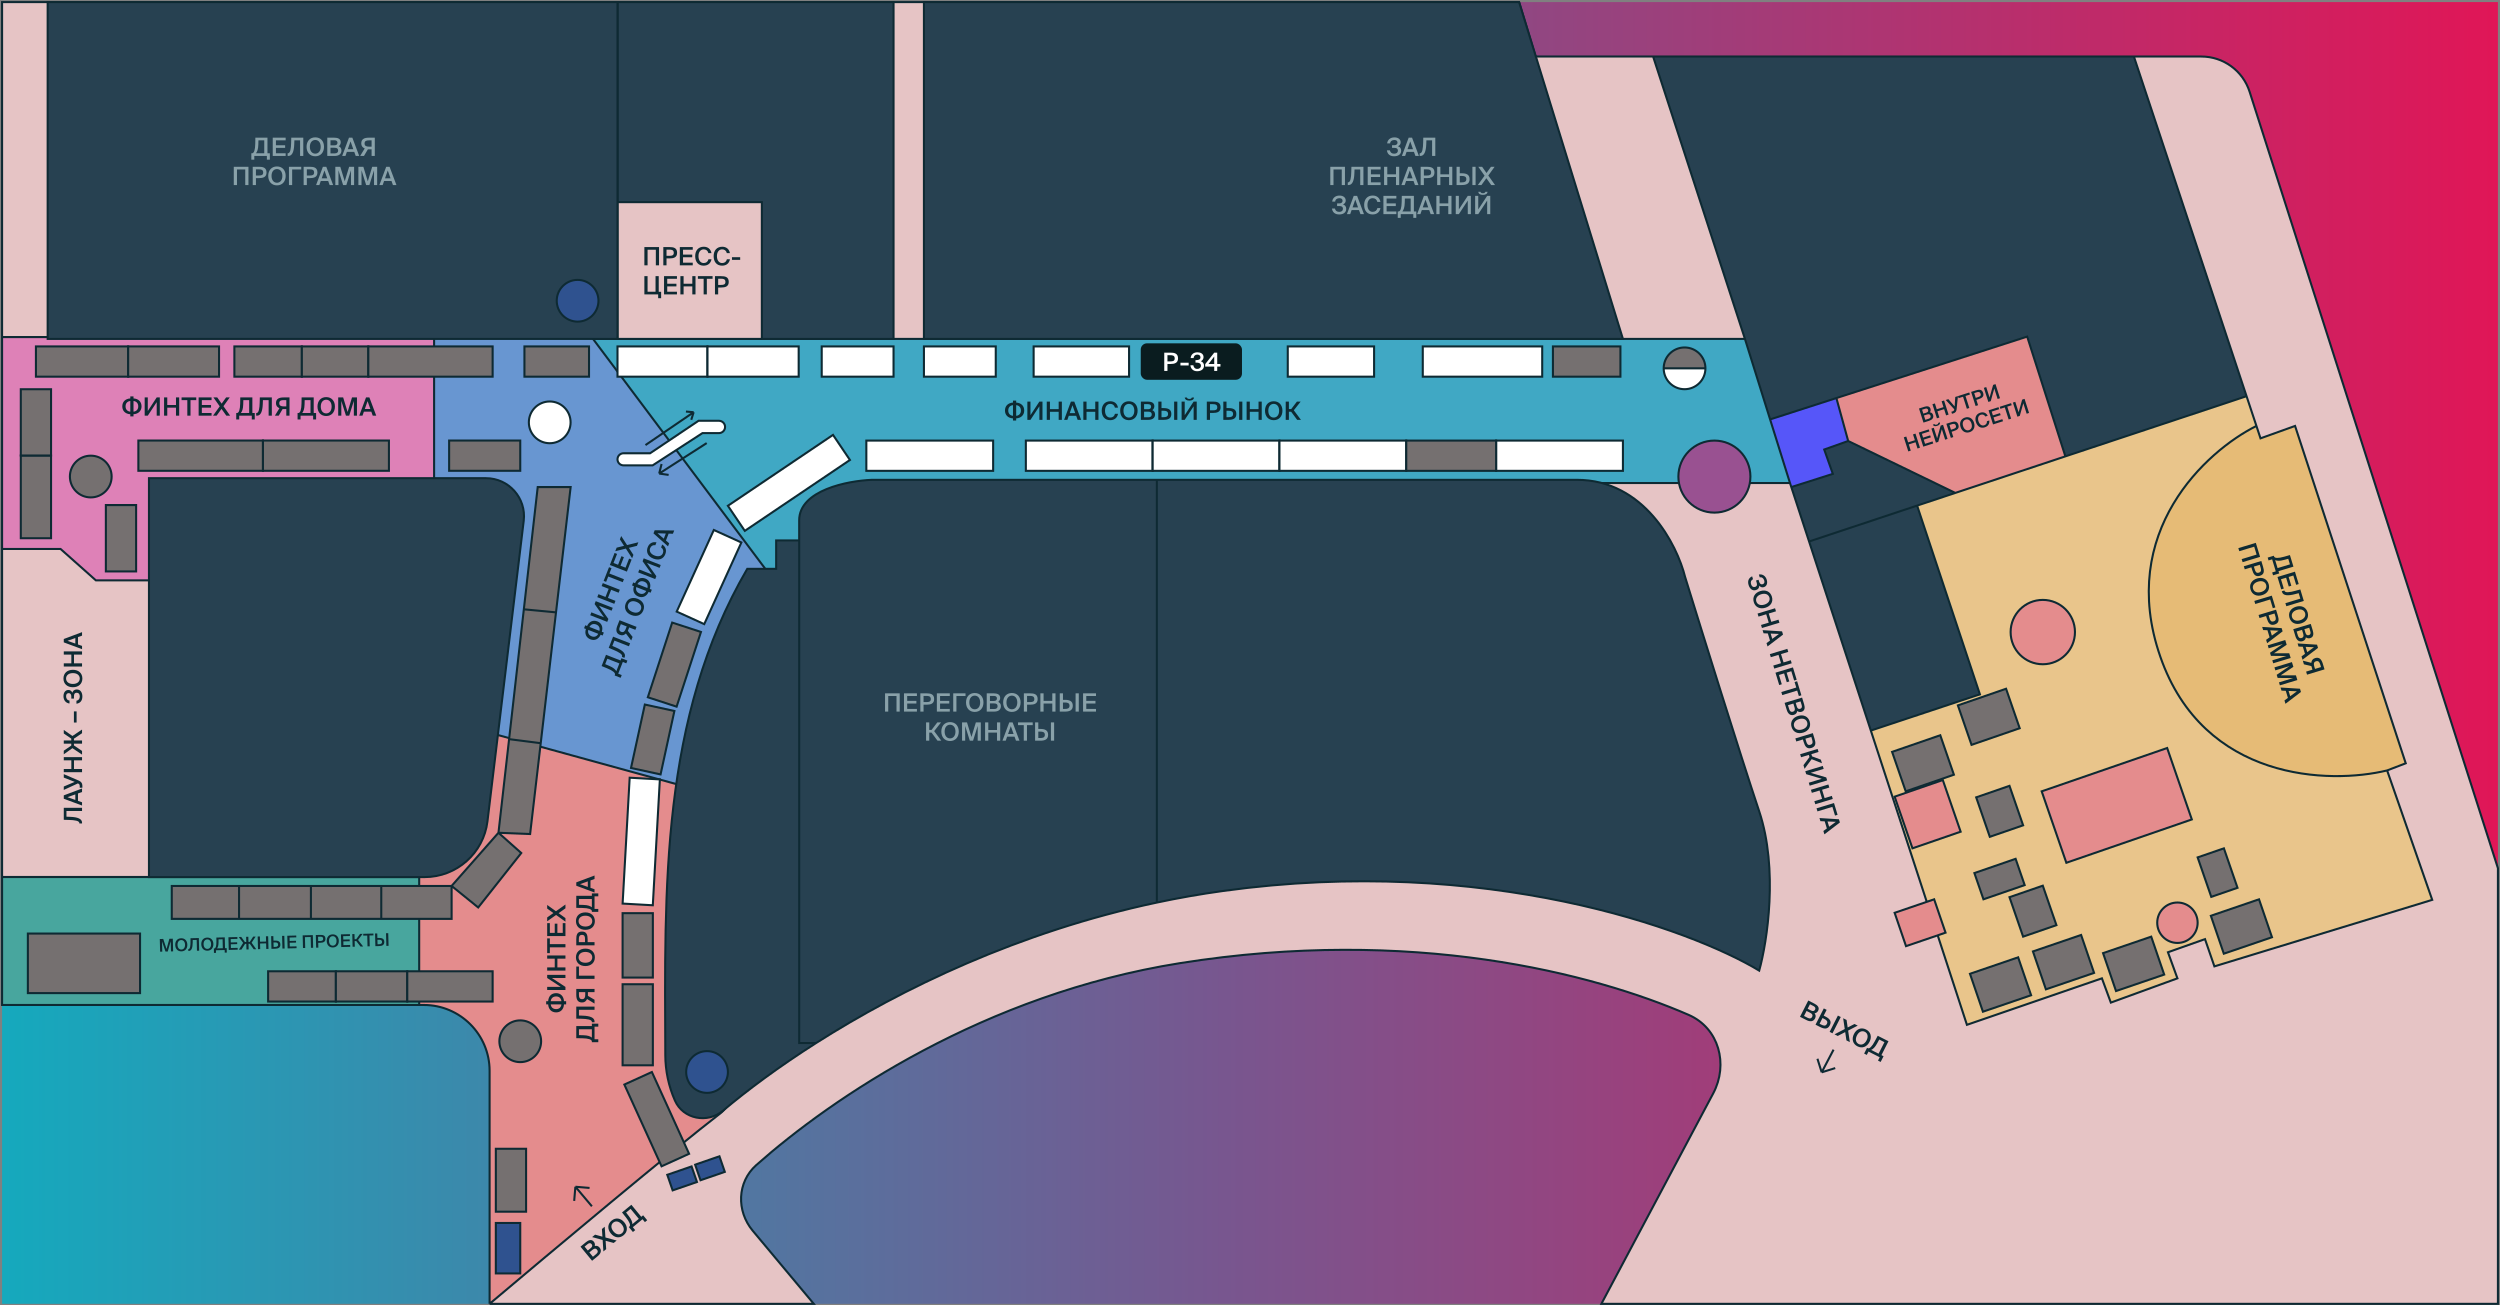 <?xml version="1.0" encoding="UTF-8"?> <svg xmlns="http://www.w3.org/2000/svg" width="1203" height="628" viewBox="0 0 1203 628" fill="none"><rect x="0" y="0" width="1203" height="628" fill="#808080" stroke="none"/><rect width="1201" height="626.397" transform="translate(1 1)" fill="url(#paint0_linear_37_152)"></rect><path d="M235.594 627.397H391.584L362.202 592.222C354.285 582.743 354.671 568.827 363.915 560.637C400.537 528.187 473.705 478.455 567.682 463.486C679.434 445.684 766.709 468.412 812.573 488.358C827.169 494.706 831.851 512.116 824.382 526.172L770.591 627.397H1202V417.785L1082.51 44.15C1079.28 34.053 1069.89 27.201 1059.29 27.201H1026.83L1081.04 190.647L1085.79 204.967L1087.76 210.932L1104.38 204.967L1157.64 367.303L1148.68 370.732L1170.38 433.015L1065.57 465.023L1061.04 451.903L1043.22 458.224L1047.78 470.779L1015.74 482.456L1011.44 470.779L946.487 493.141L900.247 351.556L870.529 260.562L861.98 234.387L861.343 232.437H429.818L372.406 279.264L352.392 381.603C359.363 426.162 367.937 519.401 346.457 535.889C324.977 552.377 263.598 603.764 235.594 627.397Z" fill="#E6C4C5"></path><path d="M235.594 515.279V627.397C263.598 603.764 324.977 552.377 346.457 535.889C367.937 519.401 359.363 426.162 352.392 381.603L325.957 377.449L224.373 349.504L201.715 414.835V422.01V483.594H203.909C221.408 483.594 235.594 497.78 235.594 515.279Z" fill="#E48C8D"></path><path d="M325.957 377.449L352.392 381.603L372.406 279.264L285.361 163.085L279.885 155.776L208.89 162.196V249.43L224.373 349.504L325.957 377.449Z" fill="#6896D1"></path><path d="M285.361 163.085L372.406 279.264L429.818 232.437H861.343L851.774 201.819L839.667 163.085H285.361Z" fill="#40A8C4"></path><path d="M738.905 27.201L730.984 1H1V162.196H208.89L279.885 155.776L285.361 163.085H839.667L795.475 27.201H738.905Z" fill="#E6C4C5"></path><path d="M46.128 279.264H78.605L208.89 249.43V162.196H1V264.158H29.134L46.128 279.264Z" fill="#DE81B7"></path><path d="M201.715 414.835L224.373 349.504L208.89 249.43L78.605 279.264H46.128L29.134 264.158H1V422.01H201.715V414.835Z" fill="#E6C4C5"></path><path d="M1 483.594H201.715V422.01H1V483.594Z" fill="#48A69E"></path><path d="M795.475 27.201L839.667 163.085L851.774 201.819L883.667 191.548L975.483 161.978L993.863 219.6L1081.04 190.647L1026.83 27.201H795.475Z" fill="#274151"></path><path d="M993.863 219.6L975.483 161.978L883.667 191.548L889.346 212.209L940.901 237.19L993.863 219.6Z" fill="#E48C8D"></path><path d="M940.901 237.19L889.346 212.209L877.817 216.31L881.959 228.029L861.98 234.387L870.529 260.562L922.515 243.296L940.901 237.19Z" fill="#274151"></path><path d="M851.774 201.819L861.343 232.437L861.98 234.387L881.959 228.029L877.817 216.31L889.346 212.209L883.667 191.548L851.774 201.819Z" fill="#5656F9"></path><path d="M922.515 243.296L870.529 260.562L900.247 351.556L952.728 334.118L922.515 243.296Z" fill="#274151"></path><path d="M1170.38 433.015L1148.68 370.732C1120.98 377.477 1060.36 375.966 1039.53 315.967C1018.69 255.969 1061.68 216.968 1085.79 204.967L1081.04 190.647L993.863 219.6L940.901 237.19L922.515 243.296L952.728 334.118L900.247 351.556L946.487 493.141L1011.44 470.779L1015.74 482.456L1047.78 470.779L1043.22 458.224L1061.04 451.903L1065.57 465.023L1170.38 433.015Z" fill="#E9C58B"></path><path d="M1104.38 204.967L1087.76 210.932L1085.79 204.967C1061.68 216.968 1018.69 255.969 1039.53 315.967C1060.36 375.966 1120.98 377.477 1148.68 370.732L1157.64 367.303L1104.38 204.967Z" fill="#E6BB76"></path><path d="M235.594 627.397V515.279C235.594 497.78 221.408 483.594 203.909 483.594H201.715M235.594 627.397H391.584L362.202 592.222C354.285 582.743 354.671 568.827 363.915 560.637C400.537 528.187 473.705 478.455 567.682 463.486C679.434 445.684 766.709 468.412 812.573 488.358C827.169 494.706 831.851 512.116 824.382 526.172L770.591 627.397H1202V417.785L1082.51 44.15C1079.28 34.053 1069.89 27.201 1059.29 27.201H1026.83M235.594 627.397C263.598 603.764 324.977 552.377 346.457 535.889C367.937 519.401 359.364 426.162 352.392 381.603M352.392 381.603L325.957 377.449L224.373 349.504M352.392 381.603L372.406 279.264M224.373 349.504L201.715 414.835V422.01M224.373 349.504L208.89 249.43M201.715 483.594H1V422.01M201.715 483.594V422.01M201.715 422.01H1M1 422.01V264.158M1 264.158H29.134L46.128 279.264H78.605L208.89 249.43M1 264.158V162.196M1 162.196V1H730.984L738.905 27.201H795.475M1 162.196H208.89M208.89 162.196V249.43M208.89 162.196L279.885 155.776L285.361 163.085M372.406 279.264L285.361 163.085M372.406 279.264L429.818 232.437H861.343M285.361 163.085H839.667M839.667 163.085L795.475 27.201M839.667 163.085L851.774 201.819M861.343 232.437L851.774 201.819M861.343 232.437L861.98 234.387M795.475 27.201H1026.83M1026.83 27.201L1081.04 190.647M1148.68 370.732L1157.64 367.303L1104.38 204.967L1087.76 210.932L1085.79 204.967M1148.68 370.732L1170.38 433.015L1065.57 465.023L1061.04 451.903L1043.22 458.224L1047.78 470.779L1015.74 482.456L1011.44 470.779L946.487 493.141L900.247 351.556M1148.68 370.732C1120.98 377.476 1060.36 375.966 1039.53 315.967C1018.69 255.969 1061.68 216.968 1085.79 204.967M851.774 201.819L883.667 191.548M870.529 260.562L861.98 234.387M870.529 260.562L922.515 243.296M870.529 260.562L900.247 351.556M1081.04 190.647L993.863 219.6M1081.04 190.647L1085.79 204.967M993.863 219.6L975.483 161.978L883.667 191.548M993.863 219.6L940.901 237.19M940.901 237.19L889.346 212.209M940.901 237.19L922.515 243.296M889.346 212.209L883.667 191.548M889.346 212.209L877.817 216.31L881.959 228.029L861.98 234.387M922.515 243.296L952.728 334.118L900.247 351.556" stroke="#0E2A33"></path><path d="M384.567 260.056H373.489V273.727H359.583C317.698 345.488 319.865 428.045 320.15 507.757C320.177 515.291 321.747 522.739 324.793 529.63C328.719 538.512 340.429 540.767 347.855 534.51C359.449 524.741 374.569 513.448 392.726 501.898H384.567V260.056Z" fill="#274151"></path><path d="M419.638 230.887C407.948 231.339 384.567 235.873 384.567 250.392V260.056V501.898H392.726C433.744 475.807 490.267 448.407 556.678 434.314V230.887H419.638Z" fill="#274151"></path><path d="M588.525 428.737C715.078 411.269 813.261 447.007 846.533 467.06C850.395 453.098 855.802 418.221 846.533 390.415C837.264 362.609 818.905 303.67 810.884 277.676C807.022 262.08 791.188 230.887 758.748 230.887H556.678V434.314C567.059 432.112 577.682 430.234 588.525 428.737Z" fill="#274151"></path><path d="M384.567 260.056V250.392C384.567 235.873 407.948 231.339 419.638 230.887H556.678M384.567 260.056H373.489V273.727H359.583C317.698 345.488 319.865 428.045 320.15 507.757C320.177 515.291 321.747 522.739 324.793 529.63C328.719 538.512 340.429 540.767 347.855 534.51C359.449 524.741 374.569 513.448 392.726 501.898M384.567 260.056V501.898H392.726M392.726 501.898C433.744 475.807 490.267 448.407 556.678 434.314M556.678 230.887H758.748C791.188 230.887 807.022 262.08 810.884 277.676C818.905 303.67 837.264 362.609 846.533 390.415C855.802 418.221 850.395 453.098 846.533 467.06C813.261 447.007 715.078 411.269 588.525 428.737C577.682 430.234 567.059 432.112 556.678 434.314M556.678 230.887V434.314" stroke="#0E2A33"></path><path d="M71.683 422.051V230.11H233.866C244.83 230.11 253.327 239.694 252.014 250.579L234.564 395.233C232.718 410.537 219.731 422.051 204.316 422.051H71.683Z" fill="#274151" stroke="#0E2A33"></path><path d="M429.972 1H297.137V163.083H429.972V1Z" fill="#274151" stroke="#0E2A33"></path><path d="M730.984 1H444.596V163.083H780.949L730.984 1Z" fill="#274151" stroke="#0E2A33"></path><path d="M366.601 97.275H297.137V163.083H366.601V97.275Z" fill="#E6C4C5" stroke="#0E2A33"></path><path d="M217.314 426.316L239.859 400.724L244.975 355.677L252.069 293.202L258.749 234.375H274.592L267.55 294.668L260.198 357.622L255.093 401.333L239.859 400.724L250.827 410.473L230.11 436.675L217.314 426.316V442.159H183.464H149.614H115.032H82.651V426.316H115.032H149.614H183.464H217.314Z" fill="#757070"></path><path d="M239.859 400.724L217.314 426.316M239.859 400.724L250.828 410.473L230.11 436.675L217.314 426.316M239.859 400.724L255.093 401.333L260.198 357.622M239.859 400.724L244.975 355.677M217.314 426.316V442.159H183.464M217.314 426.316H183.464M115.032 426.316H82.651V442.159H115.032M115.032 426.316V442.159M115.032 426.316H149.614M115.032 442.159H149.614M149.614 426.316V442.159M149.614 426.316H183.464M149.614 442.159H183.464M183.464 426.316V442.159M244.975 355.677L260.198 357.622M244.975 355.677L252.069 293.202M260.198 357.622L267.55 294.668M252.069 293.202L258.749 234.375H274.592L267.55 294.668M252.069 293.202L267.55 294.668" stroke="#0E2A33"></path><rect x="66.579" y="211.989" width="59.954" height="14.558" fill="#757070" stroke="#0E2A33"></rect><rect x="129.019" y="467.383" width="32.604" height="14.558" fill="#757070" stroke="#0E2A33"></rect><rect x="13.407" y="449.226" width="53.98" height="28.658" fill="#757070" stroke="#0E2A33"></rect><rect width="34.358" height="14.558" transform="matrix(-1 0 0 1 195.98 467.383)" fill="#757070" stroke="#0E2A33"></rect><rect width="41.073" height="14.558" transform="matrix(-1 0 0 1 237.053 467.383)" fill="#757070" stroke="#0E2A33"></rect><rect width="30.299" height="14.558" transform="matrix(1.19249e-08 -1 -1 -1.19249e-08 253.152 583.083)" fill="#757070" stroke="#0E2A33"></rect><rect width="12.376" height="7.932" transform="matrix(0.945 -0.326 -0.326 -0.945 323.68 572.813)" fill="#2F528F" stroke="#0E2A33"></rect><rect width="12.376" height="7.932" transform="matrix(0.945 -0.326 -0.326 -0.945 337.085 567.939)" fill="#2F528F" stroke="#0E2A33"></rect><rect width="43.245" height="14.558" transform="matrix(-0.414 -0.91 -0.91 0.414 331.588 555.204)" fill="#757070" stroke="#0E2A33"></rect><rect width="39.028" height="14.558" transform="matrix(-4.37114e-08 -1 -1 4.37114e-08 314.153 512.632)" fill="#757070" stroke="#0E2A33"></rect><rect width="30.988" height="14.558" transform="matrix(-4.37114e-08 -1 -1 4.37114e-08 314.153 470.394)" fill="#757070" stroke="#0E2A33"></rect><rect width="60.688" height="14.558" transform="matrix(0.056 -0.998 -0.998 -0.056 314.13 435.616)" fill="white" stroke="#0E2A33"></rect><rect width="31.24" height="14.558" transform="matrix(0.213 -0.977 -0.977 -0.213 317.867 372.65)" fill="#757070" stroke="#0E2A33"></rect><rect width="37.798" height="14.558" transform="matrix(0.31 -0.951 -0.951 -0.31 325.583 340.044)" fill="#757070" stroke="#0E2A33"></rect><rect width="43.159" height="14.558" transform="matrix(0.414 -0.91 -0.91 -0.414 338.875 300.327)" fill="white" stroke="#0E2A33"></rect><rect width="61.016" height="14.558" transform="matrix(0.829 -0.559 -0.559 -0.829 358.401 255.449)" fill="white" stroke="#0E2A33"></rect><rect width="61.016" height="14.558" transform="matrix(1 0 0 -1 416.882 226.569)" fill="white" stroke="#0E2A33"></rect><rect width="61.016" height="14.558" transform="matrix(1 0 0 -1 493.639 226.569)" fill="white" stroke="#0E2A33"></rect><rect width="61.016" height="14.558" transform="matrix(1 0 0 -1 554.655 226.569)" fill="white" stroke="#0E2A33"></rect><rect width="61.016" height="14.558" transform="matrix(1 0 0 -1 615.672 226.569)" fill="white" stroke="#0E2A33"></rect><rect width="61.016" height="14.558" transform="matrix(1 0 0 -1 719.933 226.569)" fill="white" stroke="#0E2A33"></rect><rect width="43.245" height="14.558" transform="matrix(1 0 0 -1 676.688 226.569)" fill="#757070" stroke="#0E2A33"></rect><rect width="24.294" height="11.749" transform="matrix(1.19249e-08 -1 -1 -1.19249e-08 250.343 612.772)" fill="#2F528F" stroke="#0E2A33"></rect><rect x="65.5" y="243.036" width="31.927" height="14.558" transform="rotate(90 65.5 243.036)" fill="#757070" stroke="#0E2A33"></rect><rect x="24.566" y="219.182" width="39.817" height="14.558" transform="rotate(90 24.566 219.182)" fill="#757070" stroke="#0E2A33"></rect><rect width="31.895" height="14.558" transform="matrix(4.37114e-08 -1 -1 -4.37114e-08 24.566 219.182)" fill="#757070" stroke="#0E2A33"></rect><rect x="17.287" y="166.7" width="44.386" height="14.558" fill="#757070" stroke="#0E2A33"></rect><rect x="112.784" y="166.7" width="32.468" height="14.558" fill="#757070" stroke="#0E2A33"></rect><rect width="43.728" height="14.558" transform="matrix(-1 0 0 1 105.401 166.7)" fill="#757070" stroke="#0E2A33"></rect><rect width="31.987" height="14.558" transform="matrix(-1 0 0 1 177.24 166.7)" fill="#757070" stroke="#0E2A33"></rect><rect width="59.814" height="14.558" transform="matrix(-1 0 0 1 237.053 166.7)" fill="#757070" stroke="#0E2A33"></rect><rect width="31.078" height="14.558" transform="matrix(-1 0 0 1 283.436 166.7)" fill="#757070" stroke="#0E2A33"></rect><rect width="43.302" height="14.558" transform="matrix(-1 0 0 1 340.439 166.7)" fill="white" stroke="#0E2A33"></rect><rect x="340.439" y="166.7" width="43.884" height="14.558" fill="white" stroke="#0E2A33"></rect><rect x="395.411" y="166.7" width="34.561" height="14.558" fill="white" stroke="#0E2A33"></rect><rect x="444.596" y="166.7" width="34.561" height="14.558" fill="white" stroke="#0E2A33"></rect><rect x="497.382" y="166.7" width="45.923" height="14.558" fill="white" stroke="#0E2A33"></rect><rect x="619.673" y="166.7" width="41.541" height="14.558" fill="white" stroke="#0E2A33"></rect><rect x="684.64" y="166.7" width="57.471" height="14.558" fill="white" stroke="#0E2A33"></rect><rect x="747.265" y="166.7" width="32.484" height="14.558" fill="#757070" stroke="#0E2A33"></rect><rect width="60.616" height="14.558" transform="matrix(-1 0 0 1 187.149 211.989)" fill="#757070" stroke="#0E2A33"></rect><rect width="34.22" height="14.558" transform="matrix(-1 0 0 1 250.343 211.989)" fill="#757070" stroke="#0E2A33"></rect><circle cx="43.676" cy="229.311" r="10.043" fill="#757070" stroke="#0E2A33"></circle><circle cx="250.343" cy="501.054" r="10.043" fill="#757070" stroke="#0E2A33"></circle><circle cx="340.227" cy="515.842" r="10.043" fill="#2F528F" stroke="#0E2A33"></circle><circle cx="264.527" cy="203.235" r="10.043" fill="white" stroke="#0E2A33"></circle><path fill-rule="evenodd" clip-rule="evenodd" d="M810.609 187.287C816.156 187.287 820.653 182.79 820.653 177.244H800.566C800.566 182.79 805.063 187.287 810.609 187.287Z" fill="white"></path><path d="M810.609 167.2C805.063 167.2 800.566 171.697 800.566 177.244H820.653C820.653 171.697 816.156 167.2 810.609 167.2Z" fill="#757070"></path><path d="M820.653 177.244C820.653 182.79 816.156 187.287 810.609 187.287C805.063 187.287 800.566 182.79 800.566 177.244M820.653 177.244C820.653 171.697 816.156 167.2 810.609 167.2C805.063 167.2 800.566 171.697 800.566 177.244M820.653 177.244H800.566" stroke="#0E2A33"></path><circle cx="982.992" cy="304.155" r="15.481" fill="#E48C8D" stroke="#0E2A33"></circle><circle cx="1047.78" cy="444.018" r="9.725" fill="#E48C8D" stroke="#0E2A33"></circle><circle cx="824.967" cy="229.342" r="17.33" fill="#995191" stroke="#0E2A33"></circle><path d="M312.828 218.109H300.049C298.441 218.109 297.137 219.413 297.137 221.022C297.137 222.63 298.441 223.934 300.049 223.934H314.046L338.018 208.412H345.939C347.577 208.412 348.905 207.084 348.905 205.446C348.905 203.808 347.577 202.48 345.939 202.48H336.141L312.828 218.109Z" fill="white"></path><path d="M310.601 214.175L333.788 198.354M333.788 198.354L332.635 202.005M333.788 198.354L330.073 198.034M317.198 227.882L340.065 213.214M317.198 227.882L318.351 223.27M317.198 227.882L321.746 228.522M300.049 218.109H312.828L336.141 202.48H345.939C347.577 202.48 348.905 203.808 348.905 205.446C348.905 207.084 347.577 208.412 345.939 208.412H338.018L314.046 223.934H300.049C298.441 223.934 297.137 222.63 297.137 221.022C297.137 219.413 298.441 218.109 300.049 218.109Z" stroke="#0E2A33"></path><rect x="950.936" y="383.679" width="16.956" height="20.094" transform="rotate(-19.047 950.936 383.679)" fill="#757070" stroke="#0E2A33"></rect><rect x="982.458" y="380.792" width="63.875" height="36.361" transform="rotate(-19.047 982.458 380.792)" fill="#E48C8D" stroke="#0E2A33"></rect><rect x="1057.5" y="412.579" width="13.365" height="20.094" transform="rotate(-19.047 1057.5 412.579)" fill="#757070" stroke="#0E2A33"></rect><rect x="966.964" y="431.722" width="16.956" height="20.094" transform="rotate(-19.047 966.964 431.722)" fill="#757070" stroke="#0E2A33"></rect><rect x="930.709" y="432.745" width="16.956" height="20.094" transform="rotate(71.124 930.709 432.745)" fill="#E48C8D" stroke="#0E2A33"></rect><rect x="971.128" y="460.66" width="19.285" height="24.495" transform="rotate(71.124 971.128 460.66)" fill="#757070" stroke="#0E2A33"></rect><rect x="1001.43" y="449.903" width="19.285" height="24.495" transform="rotate(71.124 1001.43 449.903)" fill="#757070" stroke="#0E2A33"></rect><rect x="1035.17" y="450.716" width="19.285" height="24.495" transform="rotate(71.124 1035.17 450.716)" fill="#757070" stroke="#0E2A33"></rect><rect x="1087.04" y="432.745" width="19.285" height="24.495" transform="rotate(71.124 1087.04 432.745)" fill="#757070" stroke="#0E2A33"></rect><rect x="950.076" y="420.112" width="20.983" height="13.365" transform="rotate(-19.047 950.076 420.112)" fill="#757070" stroke="#0E2A33"></rect><rect x="910.474" y="361.798" width="24.524" height="20.094" transform="rotate(-19.047 910.474 361.798)" fill="#757070" stroke="#0E2A33"></rect><rect x="942.135" y="339.428" width="24.524" height="20.094" transform="rotate(-19.047 942.135 339.428)" fill="#757070" stroke="#0E2A33"></rect><rect x="911.696" y="383.358" width="24.524" height="26.298" transform="rotate(-19.047 911.696 383.358)" fill="#E48C8D" stroke="#0E2A33"></rect><path d="M22.936 1H297.137V163.083H22.936V1Z" fill="#274151" stroke="#0E2A33"></path><circle cx="277.941" cy="144.724" r="10.043" fill="#2F528F" stroke="#0E2A33"></circle><path d="M284.822 580.473L276.875 571.059M276.875 571.059L276.299 577.876M276.875 571.059L283.691 571.635" stroke="#0E2A33"></path><path d="M882.309 505.092L876.588 516.003M876.588 516.003L883.118 513.965M876.588 516.003L874.55 509.472" stroke="#0E2A33"></path><path d="M672.702 70.386C673.599 70.677 674.242 71.295 674.242 72.508C674.242 74.387 672.641 75.199 670.871 75.199C668.75 75.199 667.61 74.072 667.38 72.35H668.822C669.004 73.405 669.756 73.95 670.871 73.95C672.047 73.95 672.666 73.393 672.666 72.471C672.666 71.635 672.193 71.15 670.993 71.15H669.853V69.877H670.908C671.817 69.877 672.484 69.44 672.484 68.652C672.484 67.779 671.926 67.367 670.956 67.367C669.889 67.367 668.992 67.937 668.931 69.004H667.489C667.683 67.294 668.992 66.106 671.005 66.106C672.763 66.106 673.999 67.015 673.999 68.482C673.999 69.355 673.575 69.949 672.702 70.386ZM674.58 75.041L677.853 66.251H679.478L682.775 75.041H681.09L680.399 73.09H676.835L676.156 75.041H674.58ZM678.605 68.034L677.283 71.804H679.938L678.605 68.034ZM690.664 75.041H689.124V67.537H686.384L686.311 69.428C686.178 72.908 685.377 75.041 683.498 75.041H683.135V73.756H683.304C684.408 73.756 684.759 71.513 684.82 68.664L684.88 66.251H690.664V75.041ZM647.193 89.041H645.653V81.537H641.676V89.041H640.136V80.251H647.193V89.041ZM656.079 89.041H654.539V81.537H651.799L651.727 83.428C651.593 86.908 650.793 89.041 648.914 89.041H648.55V87.756H648.72C649.823 87.756 650.175 85.513 650.235 82.664L650.296 80.251H656.079V89.041ZM658.145 89.041V80.251H664.365V81.537H659.685V83.889H664.11V85.162H659.685V87.744H664.365V89.041H658.145ZM671.753 80.251H673.293V89.041H671.753V85.162H667.558V89.041H666.019V80.251H667.558V83.889H671.753V80.251ZM674.366 89.041L677.64 80.251H679.265L682.562 89.041H680.877L680.186 87.09H676.622L675.943 89.041H674.366ZM678.392 82.034L677.07 85.804H679.725L678.392 82.034ZM683.625 80.251H686.522C688.45 80.251 690.256 80.555 690.256 83.016C690.256 85.234 688.62 85.719 686.547 85.719H685.164V89.041H683.625V80.251ZM686.522 81.488H685.164V84.459H686.595C687.759 84.459 688.656 84.289 688.656 83.028C688.656 81.609 687.601 81.488 686.522 81.488ZM697.304 80.251H698.844V89.041H697.304V85.162H693.109V89.041H691.569V80.251H693.109V83.889H697.304V80.251ZM703.336 89.041H700.899V80.251H702.439V83.379H703.336C705.53 83.379 707.167 83.925 707.167 86.217C707.167 88.484 705.53 89.041 703.336 89.041ZM702.439 84.665V87.756H703.385C704.609 87.756 705.591 87.514 705.591 86.217C705.591 84.895 704.609 84.665 703.385 84.665H702.439ZM710.053 89.041H708.513V80.251H710.053V89.041ZM711.142 89.041L714.379 84.543L711.348 80.251H713.191L715.3 83.246L717.458 80.251H719.204L716.173 84.471L719.41 89.041H717.567L715.24 85.756L712.875 89.041H711.142ZM646.263 98.386C647.161 98.677 647.803 99.295 647.803 100.508C647.803 102.387 646.203 103.199 644.433 103.199C642.311 103.199 641.171 102.072 640.941 100.35H642.384C642.566 101.405 643.317 101.95 644.433 101.95C645.609 101.95 646.227 101.393 646.227 100.471C646.227 99.635 645.754 99.15 644.554 99.15H643.414V97.877H644.469C645.378 97.877 646.045 97.44 646.045 96.652C646.045 95.779 645.487 95.367 644.518 95.367C643.451 95.367 642.553 95.937 642.493 97.004H641.05C641.244 95.294 642.553 94.106 644.566 94.106C646.324 94.106 647.561 95.015 647.561 96.482C647.561 97.355 647.136 97.949 646.263 98.386ZM648.141 103.042L651.414 94.251H653.039L656.337 103.042H654.652L653.961 101.09H650.396L649.717 103.042H648.141ZM652.166 96.034L650.845 99.804H653.5L652.166 96.034ZM662.806 100.12H664.285C663.909 102.096 662.527 103.199 660.49 103.199C657.92 103.199 656.429 101.381 656.429 98.616C656.429 95.852 658.005 94.094 660.563 94.094C662.515 94.094 663.909 95.197 664.261 97.173H662.782C662.503 95.973 661.666 95.355 660.515 95.355C659.12 95.355 658.017 96.495 658.017 98.616C658.017 100.75 659.096 101.938 660.502 101.938C661.703 101.938 662.527 101.332 662.806 100.12ZM665.699 103.042V94.251H671.919V95.537H667.239V97.889H671.664V99.162H667.239V101.744H671.919V103.042H665.699ZM681.514 101.756V104.848H680.083V103.042H674.033V104.848H672.603V101.756H672.954C673.912 101.756 674.445 100.071 674.494 97.161L674.542 94.251H680.362V101.756H681.514ZM678.822 101.756V95.537H676.022L675.961 97.646C675.9 99.841 675.44 100.98 674.821 101.756H678.822ZM681.92 103.042L685.194 94.251H686.818L690.116 103.042H688.431L687.74 101.09H684.175L683.496 103.042H681.92ZM685.946 96.034L684.624 99.804H687.279L685.946 96.034ZM696.913 94.251H698.453V103.042H696.913V99.162H692.718V103.042H691.178V94.251H692.718V97.889H696.913V94.251ZM700.508 103.042V94.251H702V100.786L706.292 94.251H707.783V103.042H706.292V96.507L702 103.042H700.508ZM714.724 92.299H715.803C715.718 93.233 714.93 93.779 713.56 93.779C712.202 93.779 711.427 93.233 711.33 92.299H712.409C712.469 92.724 712.857 92.978 713.572 92.978C714.264 92.978 714.676 92.724 714.724 92.299ZM709.838 103.042V94.251H711.33V100.786L715.621 94.251H717.113V103.042H715.621V96.507L711.33 103.042H709.838Z" fill="#89A1A9"></path><rect x="548.926" y="165.207" width="48.719" height="17.544" rx="3" fill="#0A1C1F"></rect><path d="M560.239 169.689H563.136C565.064 169.689 566.87 169.992 566.87 172.453C566.87 174.672 565.234 175.157 563.16 175.157H561.778V178.479H560.239V169.689ZM563.136 170.926H561.778V173.896H563.209C564.373 173.896 565.27 173.726 565.27 172.465C565.27 171.047 564.215 170.926 563.136 170.926ZM571.983 175.86H568.031V174.563H571.983V175.86ZM576.104 177.521C577.122 177.521 577.886 176.963 577.886 176.006C577.886 174.878 577.001 174.49 575.691 174.49H575.267V173.29H575.631C576.989 173.29 577.668 172.841 577.668 171.932C577.668 171.047 576.952 170.635 576.14 170.635C575.073 170.635 574.479 171.277 574.346 172.308H572.939C573.073 170.635 574.285 169.531 576.225 169.531C577.692 169.531 579.147 170.198 579.147 171.847C579.147 172.72 578.638 173.447 577.862 173.823C578.917 174.211 579.377 175.072 579.377 175.969C579.377 177.764 577.837 178.637 576.079 178.637C574.055 178.637 572.927 177.303 572.83 175.751H574.237C574.37 176.721 574.964 177.521 576.104 177.521ZM584.282 171.568L581.518 175.169H584.282V171.568ZM587.277 175.169V176.418H585.725V178.479H584.282V176.418H579.942V175.218L584.295 169.689H585.725V175.169H587.277Z" fill="white"></path><path d="M432.94 342.423H431.4V334.918H427.423V342.423H425.884V333.633H432.94V342.423ZM435 342.423V333.633H441.22V334.918H436.54V337.27H440.965V338.543H436.54V341.126H441.22V342.423H435ZM442.874 333.633H445.772C447.699 333.633 449.506 333.936 449.506 336.397C449.506 338.616 447.869 339.101 445.796 339.101H444.414V342.423H442.874V333.633ZM445.772 334.87H444.414V337.84H445.844C447.008 337.84 447.905 337.67 447.905 336.409C447.905 334.991 446.851 334.87 445.772 334.87ZM450.818 342.423V333.633H457.038V334.918H452.358V337.27H456.784V338.543H452.358V341.126H457.038V342.423H450.818ZM464.609 333.633V334.918H460.232V342.423H458.692V333.633H464.609ZM466.438 338.022C466.438 340.168 467.589 341.32 469.044 341.32C470.499 341.32 471.651 340.168 471.651 338.022C471.651 335.888 470.499 334.736 469.044 334.736C467.589 334.736 466.438 335.888 466.438 338.022ZM473.239 338.022C473.239 340.725 471.627 342.58 469.044 342.58C466.462 342.58 464.849 340.725 464.849 338.022C464.849 335.306 466.462 333.475 469.044 333.475C471.627 333.475 473.239 335.306 473.239 338.022ZM474.818 342.423V333.633H478.128C479.728 333.633 481.292 334.069 481.292 335.876C481.292 336.7 480.832 337.428 480.31 337.755C481.038 338.082 481.632 338.652 481.632 339.816C481.632 341.708 480.141 342.423 478.346 342.423H474.818ZM476.358 338.483V341.186H478.407C479.51 341.186 480.044 340.689 480.044 339.816C480.044 338.907 479.498 338.483 478.322 338.483H476.358ZM476.358 334.87V337.306H478.273C479.183 337.306 479.728 336.919 479.728 336.046C479.728 335.27 479.146 334.87 478.273 334.87H476.358ZM484.304 338.022C484.304 340.168 485.456 341.32 486.911 341.32C488.366 341.32 489.517 340.168 489.517 338.022C489.517 335.888 488.366 334.736 486.911 334.736C485.456 334.736 484.304 335.888 484.304 338.022ZM491.106 338.022C491.106 340.725 489.493 342.58 486.911 342.58C484.328 342.58 482.716 340.725 482.716 338.022C482.716 335.306 484.328 333.475 486.911 333.475C489.493 333.475 491.106 335.306 491.106 338.022ZM492.685 333.633H495.582C497.51 333.633 499.316 333.936 499.316 336.397C499.316 338.616 497.68 339.101 495.606 339.101H494.224V342.423H492.685V333.633ZM495.582 334.87H494.224V337.84H495.655C496.819 337.84 497.716 337.67 497.716 336.409C497.716 334.991 496.661 334.87 495.582 334.87ZM506.364 333.633H507.904V342.423H506.364V338.543H502.169V342.423H500.629V333.633H502.169V337.27H506.364V333.633ZM512.396 342.423H509.959V333.633H511.499V336.761H512.396C514.59 336.761 516.227 337.306 516.227 339.598C516.227 341.865 514.59 342.423 512.396 342.423ZM511.499 338.046V341.138H512.444C513.669 341.138 514.651 340.895 514.651 339.598C514.651 338.276 513.669 338.046 512.444 338.046H511.499ZM519.113 342.423H517.573V333.633H519.113V342.423ZM521.171 342.423V333.633H527.391V334.918H522.711V337.27H527.136V338.543H522.711V341.126H527.391V342.423H521.171ZM451.131 356.423L448.245 352.519H447.154V356.423H445.627V347.633H447.154V351.234H448.27L451.022 347.633H452.828L449.518 351.816L452.962 356.423H451.131ZM454.556 352.022C454.556 354.168 455.708 355.32 457.163 355.32C458.618 355.32 459.77 354.168 459.77 352.022C459.77 349.888 458.618 348.736 457.163 348.736C455.708 348.736 454.556 349.888 454.556 352.022ZM461.358 352.022C461.358 354.725 459.745 356.58 457.163 356.58C454.58 356.58 452.968 354.725 452.968 352.022C452.968 349.306 454.58 347.475 457.163 347.475C459.745 347.475 461.358 349.306 461.358 352.022ZM468.235 356.423H466.671L464.44 349.306V356.423H462.937V347.633H465.325L467.459 354.641L469.581 347.633H471.969V356.423H470.466V349.306L468.235 356.423ZM479.765 347.633H481.305V356.423H479.765V352.543H475.57V356.423H474.031V347.633H475.57V351.27H479.765V347.633ZM482.379 356.423L485.652 347.633H487.277L490.574 356.423H488.889L488.198 354.471H484.634L483.955 356.423H482.379ZM486.404 349.415L485.082 353.186H487.737L486.404 349.415ZM492.639 356.423V348.918H489.875V347.633H496.943V348.918H494.179V356.423H492.639ZM500.526 356.423H498.089V347.633H499.629V350.761H500.526C502.721 350.761 504.358 351.306 504.358 353.598C504.358 355.865 502.721 356.423 500.526 356.423ZM499.629 352.046V355.138H500.575C501.799 355.138 502.781 354.895 502.781 353.598C502.781 352.276 501.799 352.046 500.575 352.046H499.629ZM507.243 356.423H505.703V347.633H507.243V356.423Z" fill="#89A1A9"></path><path d="M284.917 606.68L279.329 599.895L281.883 597.79C283.119 596.773 284.603 596.115 285.752 597.51C286.276 598.146 286.383 599.001 286.189 599.585C286.958 599.375 287.779 599.437 288.519 600.335C289.722 601.795 289.026 603.295 287.641 604.436L284.917 606.68ZM283.601 602.659L285.32 604.746L286.901 603.443C287.753 602.742 287.848 602.019 287.293 601.345C286.715 600.643 286.024 600.663 285.117 601.41L283.601 602.659ZM281.303 599.87L282.853 601.751L284.331 600.533C285.033 599.955 285.208 599.309 284.653 598.635C284.159 598.036 283.456 598.098 282.782 598.653L281.303 599.87ZM290.356 602.2L289.994 596.67L284.926 595.284L286.349 594.113L289.881 595.083L289.643 591.399L290.99 590.289L291.333 595.473L296.738 596.943L295.315 598.114L291.43 597.058L291.694 601.098L290.356 602.2ZM295.171 592.531C296.535 594.188 298.157 594.345 299.28 593.42C300.403 592.495 300.559 590.873 299.195 589.217C297.838 587.57 296.217 587.413 295.094 588.338C293.971 589.263 293.814 590.884 295.171 592.531ZM300.421 588.207C302.14 590.294 302.075 592.751 300.081 594.393C298.088 596.035 295.664 595.628 293.945 593.541C292.218 591.445 292.299 589.007 294.292 587.365C296.286 585.723 298.694 586.111 300.421 588.207ZM309.467 584.793L311.433 587.179L310.328 588.088L309.18 586.694L304.51 590.541L305.659 591.935L304.554 592.845L302.589 590.458L302.86 590.235C303.599 589.626 302.94 587.986 301.127 585.709L299.314 583.432L303.806 579.732L308.578 585.525L309.467 584.793ZM307.389 586.504L303.435 581.703L301.273 583.484L302.568 585.151C303.916 586.883 304.285 588.056 304.301 589.048L307.389 586.504Z" fill="#0E2A33"></path><path d="M866.158 489.287L870.136 481.448L873.088 482.946C874.515 483.671 875.712 484.768 874.895 486.379C874.521 487.114 873.781 487.554 873.168 487.61C873.669 488.231 873.941 489.008 873.414 490.046C872.558 491.733 870.904 491.696 869.304 490.883L866.158 489.287ZM869.315 486.47L868.091 488.881L869.918 489.808C870.902 490.307 871.603 490.106 871.998 489.327C872.409 488.516 872.115 487.891 871.066 487.359L869.315 486.47ZM870.95 483.248L869.847 485.421L871.555 486.288C872.366 486.7 873.028 486.601 873.423 485.822C873.774 485.13 873.436 484.51 872.658 484.115L870.95 483.248ZM875.806 494.183L873.633 493.081L877.611 485.242L878.984 485.939L877.569 488.728L878.369 489.135C880.326 490.128 881.538 491.355 880.501 493.398C879.475 495.42 877.763 495.177 875.806 494.183ZM876.987 489.874L875.588 492.631L876.431 493.059C877.523 493.614 878.509 493.842 879.096 492.685C879.694 491.507 878.922 490.857 877.83 490.302L876.987 489.874ZM881.796 497.223L880.423 496.526L884.401 488.688L885.774 489.385L881.796 497.223ZM882.767 497.716L887.689 495.17L886.929 489.971L888.572 490.805L889.098 494.43L892.378 492.737L893.934 493.527L889.322 495.917L890.14 501.458L888.497 500.624L887.908 496.641L884.313 498.501L882.767 497.716ZM893.554 498.256C892.583 500.169 893.089 501.718 894.386 502.376C895.684 503.035 897.232 502.529 898.203 500.615C899.169 498.712 898.663 497.164 897.366 496.506C896.069 495.847 894.52 496.353 893.554 498.256ZM899.62 501.334C898.396 503.745 896.119 504.669 893.816 503.501C891.513 502.332 890.915 499.948 892.138 497.537C893.367 495.115 895.634 494.213 897.937 495.381C900.239 496.55 900.849 498.912 899.62 501.334ZM906.371 508.255L904.972 511.012L903.696 510.365L904.514 508.754L899.119 506.016L898.302 507.626L897.026 506.979L898.425 504.222L898.739 504.381C899.593 504.815 900.831 503.553 902.191 500.981L903.551 498.408L908.741 501.042L905.344 507.734L906.371 508.255ZM903.971 507.037L906.786 501.491L904.289 500.223L903.28 502.077C902.233 504.006 901.306 504.814 900.404 505.226L903.971 507.037Z" fill="#0E2A33"></path><path d="M281.605 300.883L282.497 301.232C283.522 299.042 285.396 298.213 287.496 299.034C289.427 299.789 290.342 301.709 289.588 304.005L290.559 304.384L289.998 305.818L289.027 305.439C288.02 307.648 286.099 308.433 284.111 307.656C282.068 306.857 281.2 304.982 281.936 302.666L281.044 302.317L281.605 300.883ZM287.875 304.988L283.088 303.116C282.744 304.427 283.195 305.605 284.697 306.193C286.097 306.74 287.261 306.193 287.875 304.988ZM283.648 301.682L288.436 303.554C288.793 302.275 288.318 301.061 286.917 300.513C285.416 299.926 284.276 300.509 283.648 301.682ZM292.202 299.25L284.016 296.049L284.559 294.66L290.645 297.04L286.122 290.663L286.665 289.274L294.851 292.475L294.308 293.864L288.222 291.484L292.745 297.861L292.202 299.25ZM289.502 282.019L290.063 280.585L298.249 283.786L297.688 285.22L294.075 283.807L292.547 287.714L296.16 289.127L295.6 290.561L287.413 287.36L287.974 285.926L291.362 287.25L292.889 283.343L289.502 282.019ZM299.673 280.144L292.684 277.411L291.677 279.985L290.48 279.517L293.054 272.934L294.251 273.403L293.244 275.977L300.234 278.71L299.673 280.144ZM301.658 275.068L293.472 271.867L295.737 266.074L296.934 266.542L295.229 270.901L297.42 271.758L299.031 267.636L300.217 268.1L298.605 272.221L301.01 273.162L302.715 268.803L303.923 269.276L301.658 275.068ZM304.172 268.639L301.162 263.986L296.061 265.245L296.732 263.529L300.289 262.655L298.286 259.555L298.922 257.929L301.748 262.288L307.183 260.938L306.512 262.654L302.604 263.625L304.803 267.024L304.172 268.639ZM299.015 316.741L301.894 317.867L301.373 319.199L299.691 318.541L297.488 324.176L299.17 324.834L298.649 326.166L295.77 325.04L295.898 324.713C296.246 323.821 294.871 322.71 292.179 321.605L289.487 320.501L291.606 315.081L298.595 317.814L299.015 316.741ZM298.035 319.248L292.242 316.983L291.222 319.591L293.165 320.416C295.186 321.271 296.08 322.115 296.578 322.974L298.035 319.248ZM303.203 309.559L302.643 310.993L295.653 308.26L294.655 310.811L296.39 311.568C299.582 312.959 301.278 314.482 300.594 316.232L300.461 316.571L299.264 316.103L299.326 315.945C299.728 314.917 297.767 313.773 295.136 312.679L292.911 311.744L295.017 306.358L303.203 309.559ZM298.114 298.438L306.3 301.639L305.739 303.073L302.77 301.912L302.121 303.571L304.406 306.483L303.735 308.199L301.18 304.844C300.333 305.645 299.48 305.963 298.306 305.504C296.375 304.748 296.273 303.146 297.072 301.102L298.114 298.438ZM298.75 300.34L298.291 301.514C297.818 302.722 297.8 303.6 298.93 304.042C300.025 304.47 300.659 303.781 301.114 302.618L301.573 301.444L298.75 300.34ZM304.372 294.485C306.371 295.266 307.863 294.613 308.393 293.258C308.923 291.903 308.269 290.411 306.271 289.629C304.283 288.852 302.791 289.505 302.261 290.86C301.732 292.215 302.385 293.708 304.372 294.485ZM306.849 288.15C309.367 289.135 310.508 291.312 309.567 293.717C308.627 296.122 306.312 296.948 303.794 295.964C301.264 294.975 300.147 292.806 301.087 290.401C302.028 287.996 304.32 287.161 306.849 288.15ZM304.694 280.278L305.586 280.627C306.612 278.437 308.485 277.607 310.585 278.429C312.516 279.184 313.432 281.104 312.677 283.399L313.648 283.779L313.088 285.213L312.117 284.833C311.109 287.043 309.188 287.828 307.201 287.051C305.157 286.252 304.289 284.376 305.025 282.061L304.133 281.712L304.694 280.278ZM310.965 284.383L306.177 282.511C305.834 283.822 306.284 285 307.786 285.588C309.186 286.135 310.351 285.588 310.965 284.383ZM306.738 281.077L311.526 282.949C311.883 281.67 311.407 280.455 310.007 279.908C308.505 279.321 307.366 279.904 306.738 281.077ZM315.292 278.645L307.105 275.444L307.648 274.055L313.734 276.435L309.211 270.058L309.754 268.669L317.941 271.87L317.398 273.259L311.312 270.879L315.835 277.256L315.292 278.645ZM318.114 263.404L318.653 262.026C320.356 263.096 320.88 264.785 320.139 266.682C319.203 269.076 316.966 269.802 314.391 268.796C311.817 267.789 310.754 265.681 311.685 263.298C312.396 261.481 313.931 260.584 315.9 260.976L315.361 262.354C314.142 262.176 313.261 262.73 312.842 263.803C312.334 265.101 312.994 266.544 314.97 267.317C316.957 268.094 318.457 267.521 318.969 266.212C319.406 265.094 319.141 264.105 318.114 263.404ZM321.445 262.909L314.451 256.659L315.042 255.146L324.43 255.276L323.816 256.845L321.746 256.778L320.448 260.098L322.019 261.441L321.445 262.909ZM316.384 256.608L319.415 259.212L320.382 256.739L316.384 256.608Z" fill="#0E2A33"></path><path d="M64.241 190.759V191.717C66.653 191.874 68.108 193.317 68.108 195.572C68.108 197.645 66.653 199.197 64.241 199.33V200.373H62.701V199.33C60.276 199.197 58.846 197.694 58.846 195.56C58.846 193.365 60.276 191.874 62.701 191.717V190.759H64.241ZM62.701 198.094V192.953C61.355 193.111 60.422 193.96 60.422 195.572C60.422 197.075 61.355 197.96 62.701 198.094ZM64.241 192.953V198.094C65.562 197.96 66.52 197.075 66.52 195.572C66.52 193.96 65.562 193.111 64.241 192.953ZM69.621 200.034V191.244H71.112V197.779L75.404 191.244H76.895V200.034H75.404V193.499L71.112 200.034H69.621ZM84.686 191.244H86.225V200.034H84.686V196.154H80.49V200.034H78.951V191.244H80.49V194.881H84.686V191.244ZM90.136 200.034V192.529H87.371V191.244H94.44V192.529H91.675V200.034H90.136ZM95.586 200.034V191.244H101.806V192.529H97.126V194.881H101.551V196.154H97.126V198.736H101.806V200.034H95.586ZM102.49 200.034L105.727 195.536L102.696 191.244H104.539L106.648 194.238L108.806 191.244H110.552L107.521 195.463L110.758 200.034H108.915L106.587 196.748L104.223 200.034H102.49ZM122.59 198.749V201.84H121.159V200.034H115.109V201.84H113.678V198.749H114.03C114.988 198.749 115.521 197.063 115.57 194.153L115.618 191.244H121.438V198.749H122.59ZM119.898 198.749V192.529H117.097L117.037 194.638C116.976 196.833 116.515 197.973 115.897 198.749H119.898ZM130.804 200.034H129.264V192.529H126.524L126.451 194.42C126.318 197.9 125.518 200.034 123.639 200.034H123.275V198.749H123.445C124.548 198.749 124.9 196.506 124.96 193.656L125.021 191.244H130.804V200.034ZM139.308 191.244V200.034H137.768V196.845H135.986L134.107 200.034H132.264L134.458 196.433C133.403 195.936 132.797 195.257 132.797 193.996C132.797 191.923 134.252 191.244 136.447 191.244H139.308ZM137.768 192.529H136.507C135.21 192.529 134.385 192.832 134.385 194.044C134.385 195.22 135.258 195.56 136.507 195.56H137.768V192.529ZM152.106 198.749V201.84H150.676V200.034H144.626V201.84H143.195V198.749H143.547C144.505 198.749 145.038 197.063 145.087 194.153L145.135 191.244H150.955V198.749H152.106ZM149.415 198.749V192.529H146.614L146.554 194.638C146.493 196.833 146.032 197.973 145.414 198.749H149.415ZM154.362 195.633C154.362 197.779 155.513 198.93 156.968 198.93C158.423 198.93 159.575 197.779 159.575 195.633C159.575 193.499 158.423 192.347 156.968 192.347C155.513 192.347 154.362 193.499 154.362 195.633ZM161.163 195.633C161.163 198.336 159.551 200.191 156.968 200.191C154.386 200.191 152.773 198.336 152.773 195.633C152.773 192.917 154.386 191.086 156.968 191.086C159.551 191.086 161.163 192.917 161.163 195.633ZM168.04 200.034H166.476L164.245 192.917V200.034H162.742V191.244H165.131L167.264 198.251L169.386 191.244H171.775V200.034H170.271V192.917L168.04 200.034ZM172.854 200.034L176.128 191.244H177.752L181.05 200.034H179.365L178.674 198.082H175.109L174.43 200.034H172.854ZM176.879 193.026L175.558 196.797H178.213L176.879 193.026Z" fill="#0E2A33"></path><path d="M488.987 192.759V193.717C491.399 193.874 492.854 195.317 492.854 197.572C492.854 199.645 491.399 201.197 488.987 201.33V202.373H487.447V201.33C485.022 201.197 483.591 199.694 483.591 197.56C483.591 195.365 485.022 193.874 487.447 193.717V192.759H488.987ZM487.447 200.094V194.953C486.101 195.111 485.168 195.96 485.168 197.572C485.168 199.075 486.101 199.96 487.447 200.094ZM488.987 194.953V200.094C490.308 199.96 491.266 199.075 491.266 197.572C491.266 195.96 490.308 195.111 488.987 194.953ZM494.367 202.034V193.244H495.858V199.779L500.15 193.244H501.641V202.034H500.15V195.499L495.858 202.034H494.367ZM509.431 193.244H510.971V202.034H509.431V198.154H505.236V202.034H503.697V193.244H505.236V196.881H509.431V193.244ZM512.044 202.034L515.318 193.244H516.943L520.24 202.034H518.555L517.864 200.082H514.3L513.621 202.034H512.044ZM516.07 195.026L514.748 198.797H517.403L516.07 195.026ZM527.037 193.244H528.577V202.034H527.037V198.154H522.842V202.034H521.303V193.244H522.842V196.881H527.037V193.244ZM536.525 199.112H538.004C537.628 201.088 536.246 202.191 534.209 202.191C531.639 202.191 530.148 200.373 530.148 197.608C530.148 194.844 531.724 193.086 534.282 193.086C536.234 193.086 537.628 194.189 537.98 196.166H536.501C536.222 194.965 535.385 194.347 534.233 194.347C532.839 194.347 531.736 195.487 531.736 197.608C531.736 199.742 532.815 200.93 534.221 200.93C535.422 200.93 536.246 200.324 536.525 199.112ZM540.616 197.633C540.616 199.779 541.768 200.93 543.222 200.93C544.677 200.93 545.829 199.779 545.829 197.633C545.829 195.499 544.677 194.347 543.222 194.347C541.768 194.347 540.616 195.499 540.616 197.633ZM547.417 197.633C547.417 200.336 545.805 202.191 543.222 202.191C540.64 202.191 539.028 200.336 539.028 197.633C539.028 194.917 540.64 193.086 543.222 193.086C545.805 193.086 547.417 194.917 547.417 197.633ZM548.996 202.034V193.244H552.306C553.907 193.244 555.471 193.68 555.471 195.487C555.471 196.311 555.01 197.039 554.489 197.366C555.216 197.693 555.81 198.263 555.81 199.427C555.81 201.318 554.319 202.034 552.524 202.034H548.996ZM550.536 198.093V200.797H552.585C553.688 200.797 554.222 200.3 554.222 199.427C554.222 198.518 553.676 198.093 552.5 198.093H550.536ZM550.536 194.48V196.917H552.452C553.361 196.917 553.907 196.529 553.907 195.656C553.907 194.88 553.325 194.48 552.452 194.48H550.536ZM559.816 202.034H557.379V193.244H558.919V196.372H559.816C562.01 196.372 563.647 196.917 563.647 199.209C563.647 201.476 562.01 202.034 559.816 202.034ZM558.919 197.657V200.749H559.864C561.089 200.749 562.071 200.506 562.071 199.209C562.071 197.887 561.089 197.657 559.864 197.657H558.919ZM566.533 202.034H564.993V193.244H566.533V202.034ZM573.477 191.292H574.556C574.472 192.225 573.684 192.771 572.314 192.771C570.956 192.771 570.18 192.225 570.083 191.292H571.162C571.222 191.716 571.61 191.971 572.326 191.971C573.017 191.971 573.429 191.716 573.477 191.292ZM568.591 202.034V193.244H570.083V199.779L574.375 193.244H575.866V202.034H574.375V195.499L570.083 202.034H568.591ZM580.716 193.244H583.613C585.541 193.244 587.347 193.547 587.347 196.008C587.347 198.227 585.711 198.712 583.637 198.712H582.255V202.034H580.716V193.244ZM583.613 194.48H582.255V197.451H583.686C584.85 197.451 585.747 197.281 585.747 196.02C585.747 194.602 584.692 194.48 583.613 194.48ZM591.097 202.034H588.66V193.244H590.2V196.372H591.097C593.292 196.372 594.928 196.917 594.928 199.209C594.928 201.476 593.292 202.034 591.097 202.034ZM590.2 197.657V200.749H591.146C592.37 200.749 593.352 200.506 593.352 199.209C593.352 197.887 592.37 197.657 591.146 197.657H590.2ZM597.814 202.034H596.274V193.244H597.814V202.034ZM605.607 193.244H607.147V202.034H605.607V198.154H601.412V202.034H599.873V193.244H601.412V196.881H605.607V193.244ZM610.306 197.633C610.306 199.779 611.458 200.93 612.912 200.93C614.367 200.93 615.519 199.779 615.519 197.633C615.519 195.499 614.367 194.347 612.912 194.347C611.458 194.347 610.306 195.499 610.306 197.633ZM617.107 197.633C617.107 200.336 615.495 202.191 612.912 202.191C610.33 202.191 608.717 200.336 608.717 197.633C608.717 194.917 610.33 193.086 612.912 193.086C615.495 193.086 617.107 194.917 617.107 197.633ZM624.191 202.034L621.305 198.13H620.214V202.034H618.686V193.244H620.214V196.845H621.329L624.081 193.244H625.888L622.578 197.427L626.021 202.034H624.191Z" fill="#0E2A33"></path><path d="M846.554 281.85C846.535 282.793 846.13 283.587 844.969 283.939C843.171 284.483 841.93 283.187 841.417 281.492C840.802 279.462 841.551 278.044 843.132 277.325L843.55 278.706C842.593 279.185 842.289 280.063 842.612 281.131C842.953 282.256 843.666 282.686 844.547 282.42C845.348 282.177 845.675 281.584 845.328 280.435L844.998 279.345L846.216 278.976L846.522 279.985C846.785 280.856 847.396 281.367 848.15 281.139C848.986 280.886 849.219 280.233 848.938 279.305C848.629 278.284 847.823 277.59 846.785 277.841L846.367 276.46C848.059 276.15 849.576 277.06 850.159 278.986C850.668 280.668 850.156 282.115 848.752 282.54C847.916 282.793 847.225 282.559 846.554 281.85ZM847.527 285.944C845.473 286.565 844.704 288.001 845.126 289.394C845.547 290.786 846.983 291.555 849.037 290.933C851.079 290.315 851.848 288.879 851.427 287.487C851.005 286.094 849.569 285.325 847.527 285.944ZM849.497 292.454C846.909 293.237 844.667 292.231 843.919 289.759C843.171 287.287 844.479 285.207 847.067 284.423C849.666 283.637 851.885 284.65 852.634 287.121C853.382 289.593 852.097 291.667 849.497 292.454ZM855.817 298.182L856.263 299.656L847.85 302.202L847.404 300.728L851.117 299.605L849.902 295.59L846.188 296.713L845.742 295.24L854.155 292.693L854.601 294.167L851.12 295.221L852.335 299.236L855.817 298.182ZM848.161 303.23L857.522 303.816L857.993 305.371L850.535 311.074L850.047 309.461L851.715 308.234L850.682 304.822L848.617 304.738L848.161 303.23ZM856.034 305.052L852.042 304.88L852.811 307.421L856.034 305.052ZM861.726 317.708L862.172 319.181L853.759 321.728L853.313 320.254L857.027 319.13L855.811 315.115L852.098 316.239L851.652 314.765L860.065 312.219L860.511 313.693L857.03 314.746L858.245 318.761L861.726 317.708ZM854.355 323.695L862.768 321.149L864.57 327.102L863.34 327.474L861.984 322.995L859.733 323.676L861.015 327.912L859.796 328.28L858.514 324.045L856.042 324.793L857.398 329.272L856.156 329.648L854.355 323.695ZM857.173 333.006L864.356 330.832L863.555 328.187L864.785 327.814L866.833 334.58L865.603 334.952L864.802 332.306L857.619 334.48L857.173 333.006ZM858.752 338.223L867.165 335.677L868.124 338.845C868.587 340.376 868.623 342 866.894 342.523C866.105 342.762 865.275 342.532 864.811 342.127C864.708 342.919 864.335 343.652 863.221 343.989C861.41 344.537 860.294 343.317 859.774 341.6L858.752 338.223ZM862.969 338.555L860.382 339.338L860.975 341.3C861.295 342.356 861.925 342.722 862.761 342.469C863.631 342.206 863.879 341.561 863.538 340.435L862.969 338.555ZM866.427 337.509L864.095 338.215L864.65 340.048C864.913 340.918 865.443 341.328 866.278 341.075C867.021 340.85 867.235 340.178 866.982 339.342L866.427 337.509ZM865.712 346.027C863.658 346.649 862.889 348.085 863.311 349.477C863.732 350.87 865.168 351.639 867.222 351.017C869.265 350.399 870.034 348.963 869.612 347.57C869.191 346.178 867.755 345.409 865.712 346.027ZM867.683 352.537C865.095 353.32 862.852 352.314 862.104 349.843C861.356 347.371 862.664 345.29 865.252 344.507C867.851 343.72 870.071 344.733 870.819 347.205C871.567 349.677 870.282 351.75 867.683 352.537ZM872.341 352.777L873.18 355.55C873.738 357.395 873.972 359.212 871.616 359.925C869.492 360.568 868.554 359.142 867.954 357.158L867.553 355.835L864.374 356.797L863.928 355.323L872.341 352.777ZM871.996 355.909L871.603 354.609L868.76 355.469L869.174 356.839C869.512 357.953 869.934 358.762 871.141 358.397C872.499 357.986 872.309 356.941 871.996 355.909ZM867.824 368.196L870.724 364.303L870.408 363.258L866.672 364.389L866.229 362.927L874.642 360.381L875.085 361.843L871.638 362.886L871.961 363.954L876.205 365.545L876.728 367.274L871.766 365.318L868.354 369.948L867.824 368.196ZM868.705 371.109L877.118 368.563L877.55 369.99L871.296 371.883L878.794 374.098L879.226 375.525L870.813 378.072L870.381 376.644L876.635 374.751L869.137 372.536L868.705 371.109ZM881.483 382.981L881.929 384.455L873.515 387.002L873.069 385.528L876.783 384.404L875.568 380.389L871.854 381.513L871.408 380.039L879.821 377.493L880.267 378.966L876.786 380.02L878.001 384.035L881.483 382.981ZM884.238 392.085L883.008 392.458L881.74 388.269L874.557 390.443L874.111 388.969L882.524 386.422L884.238 392.085ZM875.524 393.638L884.886 394.225L885.356 395.78L877.898 401.483L877.41 399.87L879.078 398.643L878.046 395.231L875.981 395.147L875.524 393.638ZM883.398 395.461L879.406 395.288L880.175 397.83L883.398 395.461Z" fill="#0E2A33"></path><path d="M1096.75 275.943L1093.79 276.839L1093.37 275.47L1095.1 274.946L1093.35 269.156L1091.62 269.679L1091.21 268.31L1094.17 267.414L1094.27 267.751C1094.55 268.668 1096.31 268.69 1099.11 267.893L1101.91 267.097L1103.6 272.667L1096.41 274.841L1096.75 275.943ZM1095.97 273.367L1101.92 271.566L1101.11 268.885L1099.07 269.438C1096.96 270.016 1095.73 269.905 1094.81 269.538L1095.97 273.367ZM1095.92 277.645L1104.33 275.098L1106.14 281.051L1104.91 281.424L1103.55 276.944L1101.3 277.626L1102.58 281.861L1101.36 282.23L1100.08 277.995L1097.61 278.743L1098.96 283.222L1097.72 283.598L1095.92 277.645ZM1100.18 291.714L1099.73 290.24L1106.92 288.066L1106.12 285.444L1104.29 285.922C1100.92 286.802 1098.65 286.655 1098.1 284.856L1098 284.508L1099.23 284.135L1099.28 284.298C1099.6 285.354 1101.85 285.041 1104.59 284.273L1106.92 283.632L1108.59 289.168L1100.18 291.714ZM1105.31 293.472C1103.26 294.094 1102.49 295.53 1102.91 296.923C1103.33 298.315 1104.77 299.084 1106.82 298.462C1108.86 297.844 1109.63 296.408 1109.21 295.015C1108.79 293.623 1107.35 292.854 1105.31 293.472ZM1107.28 299.982C1104.69 300.766 1102.45 299.76 1101.7 297.288C1100.95 294.816 1102.26 292.735 1104.85 291.952C1107.45 291.165 1109.67 292.178 1110.42 294.65C1111.16 297.122 1109.88 299.196 1107.28 299.982ZM1103.52 302.768L1111.94 300.222L1112.9 303.39C1113.36 304.922 1113.4 306.545 1111.67 307.069C1110.88 307.307 1110.05 307.077 1109.58 306.673C1109.48 307.464 1109.11 308.198 1107.99 308.535C1106.18 309.083 1105.07 307.863 1104.55 306.145L1103.52 302.768ZM1107.74 303.101L1105.15 303.884L1105.75 305.845C1106.07 306.901 1106.7 307.268 1107.53 307.015C1108.4 306.751 1108.65 306.106 1108.31 304.981L1107.74 303.101ZM1111.2 302.054L1108.87 302.76L1109.42 304.593C1109.69 305.464 1110.22 305.874 1111.05 305.621C1111.79 305.396 1112.01 304.723 1111.75 303.888L1111.2 302.054ZM1105.6 309.625L1114.96 310.212L1115.43 311.767L1107.97 317.47L1107.49 315.857L1109.15 314.63L1108.12 311.218L1106.06 311.134L1105.6 309.625ZM1113.47 311.448L1109.48 311.275L1110.25 313.816L1113.47 311.448ZM1118.56 322.102L1110.15 324.648L1109.7 323.174L1112.75 322.251L1112.24 320.545L1108.64 319.67L1108.11 317.906L1112.19 318.963C1112.36 317.81 1112.83 317.033 1114.04 316.668C1116.02 316.067 1117.1 317.263 1117.73 319.363L1118.56 322.102ZM1116.88 321L1116.52 319.794C1116.14 318.552 1115.61 317.851 1114.45 318.202C1113.33 318.542 1113.26 319.476 1113.62 320.672L1113.98 321.878L1116.88 321ZM1079.14 270.515L1078.69 269.041L1085.87 266.867L1084.72 263.061L1077.54 265.235L1077.09 263.761L1085.5 261.215L1087.55 267.969L1079.14 270.515ZM1088.15 269.941L1088.98 272.714C1089.54 274.559 1089.78 276.376 1087.42 277.089C1085.3 277.732 1084.36 276.306 1083.76 274.322L1083.36 272.999L1080.18 273.961L1079.73 272.487L1088.15 269.941ZM1087.8 273.073L1087.41 271.773L1084.56 272.633L1084.98 274.003C1085.32 275.117 1085.74 275.926 1086.95 275.561C1088.3 275.15 1088.11 274.105 1087.8 273.073ZM1086.57 279.872C1084.51 280.494 1083.74 281.93 1084.16 283.323C1084.59 284.715 1086.02 285.484 1088.08 284.862C1090.12 284.244 1090.89 282.808 1090.47 281.415C1090.04 280.023 1088.61 279.254 1086.57 279.872ZM1088.54 286.382C1085.95 287.166 1083.71 286.16 1082.96 283.688C1082.21 281.216 1083.52 279.135 1086.11 278.352C1088.7 277.565 1090.92 278.578 1091.67 281.05C1092.42 283.522 1091.14 285.596 1088.54 286.382ZM1094.91 292.285L1093.68 292.657L1092.41 288.468L1085.23 290.642L1084.78 289.168L1093.19 286.622L1094.91 292.285ZM1095.24 293.387L1096.08 296.161C1096.64 298.006 1096.87 299.823 1094.52 300.536C1092.39 301.178 1091.46 299.752 1090.85 297.768L1090.45 296.445L1087.27 297.408L1086.83 295.934L1095.24 293.387ZM1094.9 296.519L1094.5 295.219L1091.66 296.08L1092.08 297.449C1092.41 298.563 1092.84 299.373 1094.04 299.007C1095.4 298.597 1095.21 297.552 1094.9 296.519ZM1088.56 301.669L1097.93 302.255L1098.4 303.81L1090.94 309.513L1090.45 307.9L1092.12 306.673L1091.09 303.261L1089.02 303.177L1088.56 301.669ZM1096.44 303.491L1092.45 303.319L1093.22 305.86L1096.44 303.491ZM1092.78 315.601L1092.33 314.104L1098.49 309.907L1091.68 311.969L1091.25 310.53L1099.66 307.983L1100.35 310.269L1094.26 314.342L1101.58 314.342L1102.28 316.629L1093.86 319.175L1093.43 317.736L1100.24 315.674L1092.78 315.601ZM1096 326.219L1095.54 324.722L1101.71 320.525L1094.9 322.587L1094.46 321.148L1102.87 318.602L1103.57 320.888L1097.48 324.96L1104.8 324.961L1105.49 327.247L1097.08 329.793L1096.64 328.354L1103.45 326.293L1096 326.219ZM1097.39 330.826L1106.75 331.413L1107.22 332.968L1099.76 338.671L1099.28 337.058L1100.94 335.831L1099.91 332.419L1097.85 332.335L1097.39 330.826ZM1105.26 332.649L1101.27 332.476L1102.04 335.018L1105.26 332.649Z" fill="#0E2A33"></path><path d="M925.573 203.354L923.413 196.573L925.967 195.759C927.202 195.366 928.515 195.318 928.959 196.712C929.162 197.348 928.985 198.022 928.664 198.403C929.305 198.477 929.904 198.771 930.19 199.669C930.655 201.128 929.68 202.046 928.296 202.487L925.573 203.354ZM925.793 199.936L926.457 202.022L928.038 201.518C928.89 201.247 929.179 200.732 928.964 200.059C928.741 199.357 928.216 199.164 927.308 199.453L925.793 199.936ZM924.905 197.148L925.504 199.029L926.982 198.558C927.683 198.334 928.009 197.901 927.795 197.227C927.604 196.629 927.056 196.463 926.383 196.677L924.905 197.148ZM934.305 193.103L935.493 192.724L937.654 199.506L936.466 199.885L935.512 196.891L932.275 197.922L933.229 200.916L932.041 201.294L929.881 194.512L931.069 194.134L931.963 196.94L935.199 195.909L934.305 193.103ZM940.571 195.579L940.868 191.012L942.158 190.601L941.527 196.933C941.425 197.872 941.056 198.556 940.055 198.875L939.297 199.117L938.984 198.134L939.658 197.92C940.022 197.804 940.208 197.642 940.309 197.28L940.391 196.955L936.284 192.472L937.556 192.067L940.571 195.579ZM946.453 196.703L944.609 190.913L942.476 191.592L942.16 190.601L947.614 188.863L947.929 189.855L945.797 190.534L947.641 196.325L946.453 196.703ZM948.498 188.582L950.734 187.869C952.221 187.396 953.689 187.185 954.294 189.084C954.839 190.796 953.696 191.573 952.096 192.082L951.03 192.422L951.846 194.985L950.658 195.363L948.498 188.582ZM951.038 188.824L949.99 189.157L950.72 191.449L951.824 191.097C952.722 190.811 953.372 190.46 953.062 189.487C952.714 188.393 951.87 188.558 951.038 188.824ZM956.788 193.411L954.627 186.629L955.778 186.262L957.384 191.304L959.089 185.208L960.24 184.841L962.401 191.623L961.25 191.989L959.644 186.947L957.939 193.044L956.788 193.411ZM920.539 209.033L921.727 208.654L923.887 215.436L922.699 215.815L921.746 212.821L918.509 213.852L919.463 216.846L918.275 217.224L916.114 210.442L917.302 210.064L918.196 212.87L921.433 211.839L920.539 209.033ZM925.473 214.931L923.313 208.149L928.111 206.621L928.427 207.612L924.816 208.762L925.394 210.577L928.809 209.489L929.122 210.472L925.707 211.559L926.342 213.552L929.953 212.402L930.272 213.402L925.473 214.931ZM932.677 203.507L933.51 203.242C933.674 203.983 933.2 204.598 932.143 204.934C931.095 205.268 930.362 205.038 930.058 204.342L930.891 204.076C931.042 204.389 931.404 204.49 931.956 204.314C932.489 204.144 932.744 203.846 932.677 203.507ZM931.548 212.996L929.387 206.214L930.538 205.848L932.144 210.89L933.849 204.793L935 204.426L937.16 211.208L936.01 211.575L934.404 206.533L932.698 212.629L931.548 212.996ZM936.586 203.921L938.821 203.209C940.309 202.735 941.777 202.525 942.382 204.424C942.927 206.136 941.784 206.912 940.184 207.422L939.118 207.761L939.934 210.324L938.746 210.703L936.586 203.921ZM939.125 204.163L938.078 204.497L938.808 206.788L939.912 206.437C940.81 206.151 941.46 205.799 941.15 204.826C940.802 203.732 939.958 203.898 939.125 204.163ZM944.645 205.083C945.173 206.739 946.345 207.345 947.467 206.987C948.59 206.63 949.195 205.458 948.668 203.802C948.143 202.156 946.971 201.55 945.849 201.908C944.726 202.265 944.121 203.437 944.645 205.083ZM949.893 203.412C950.558 205.498 949.769 207.325 947.777 207.96C945.784 208.595 944.084 207.56 943.42 205.474C942.752 203.378 943.547 201.57 945.539 200.935C947.532 200.3 949.226 201.316 949.893 203.412ZM956.103 202.69L957.244 202.327C957.44 203.944 956.645 205.135 955.073 205.636C953.09 206.267 951.493 205.231 950.813 203.098C950.134 200.965 950.918 199.221 952.892 198.593C954.398 198.113 955.745 198.621 956.502 200.06L955.36 200.423C954.85 199.566 954.053 199.294 953.164 199.577C952.088 199.92 951.517 201.071 952.039 202.708C952.563 204.354 953.688 205.005 954.773 204.66C955.699 204.365 956.186 203.694 956.103 202.69ZM959.053 204.234L956.893 197.452L961.692 195.923L962.008 196.915L958.397 198.065L958.975 199.88L962.389 198.792L962.702 199.774L959.288 200.862L959.923 202.854L963.533 201.704L963.852 202.705L959.053 204.234ZM966.559 201.843L964.715 196.052L962.582 196.732L962.266 195.74L967.72 194.003L968.036 194.994L965.903 195.674L967.747 201.464L966.559 201.843ZM970.765 200.503L968.604 193.721L969.755 193.355L971.361 198.397L973.066 192.3L974.217 191.933L976.377 198.715L975.227 199.082L973.62 194.04L971.915 200.137L970.765 200.503Z" fill="#0E2A33"></path><path d="M262.817 481.767L263.774 481.767C263.932 479.354 265.375 477.899 267.63 477.899C269.703 477.899 271.255 479.354 271.388 481.767L272.431 481.767L272.431 483.307L271.388 483.307C271.255 485.731 269.752 487.162 267.618 487.162C265.423 487.162 263.932 485.731 263.774 483.307L262.817 483.307L262.817 481.767ZM270.152 483.307L265.011 483.307C265.169 484.652 266.017 485.586 267.63 485.586C269.133 485.586 270.018 484.652 270.152 483.307ZM265.011 481.767L270.152 481.767C270.018 480.445 269.133 479.487 267.63 479.487C266.017 479.487 265.169 480.445 265.011 481.767ZM272.092 476.387L263.302 476.387L263.302 474.895L269.836 474.895L263.302 470.603L263.302 469.112L272.092 469.112L272.092 470.603L265.557 470.603L272.092 474.895L272.092 476.387ZM263.302 461.322L263.302 459.782L272.092 459.782L272.092 461.322L268.212 461.322L268.212 465.517L272.092 465.517L272.092 467.057L263.302 467.057L263.302 465.517L266.939 465.517L266.939 461.322L263.302 461.322ZM272.092 455.872L264.587 455.872L264.587 458.636L263.302 458.636L263.302 451.568L264.587 451.568L264.587 454.332L272.092 454.332L272.092 455.872ZM272.092 450.422L263.302 450.422L263.302 444.202L264.587 444.202L264.587 448.882L266.939 448.882L266.939 444.457L268.212 444.457L268.212 448.882L270.794 448.882L270.794 444.202L272.092 444.202L272.092 450.422ZM272.092 443.518L267.594 440.281L263.302 443.312L263.302 441.469L266.296 439.359L263.302 437.201L263.302 435.455L267.521 438.487L272.092 435.249L272.092 437.092L268.806 439.42L272.092 441.784L272.092 443.518ZM284.806 492.599L287.898 492.599L287.898 494.03L286.092 494.03L286.092 500.079L287.898 500.079L287.898 501.51L284.806 501.51L284.806 501.158C284.806 500.201 283.121 499.667 280.211 499.619L277.302 499.57L277.302 493.751L284.806 493.751L284.806 492.599ZM284.806 495.29L278.587 495.29L278.587 498.091L280.696 498.152C282.891 498.212 284.03 498.673 284.806 499.291L284.806 495.29ZM286.092 484.384L286.092 485.924L278.587 485.924L278.587 488.664L280.478 488.737C283.958 488.87 286.092 489.671 286.092 491.55L286.092 491.913L284.806 491.913L284.806 491.744C284.806 490.64 282.563 490.289 279.714 490.228L277.302 490.168L277.302 484.384L286.092 484.384ZM277.302 475.881L286.092 475.881L286.092 477.42L282.903 477.42L282.903 479.203L286.092 481.082L286.092 482.925L282.491 480.73C281.994 481.785 281.315 482.391 280.054 482.391C277.981 482.391 277.302 480.936 277.302 478.742L277.302 475.881ZM278.587 477.42L278.587 478.681C278.587 479.979 278.89 480.803 280.102 480.803C281.278 480.803 281.618 479.93 281.618 478.681L281.618 477.42L278.587 477.42ZM277.302 465.107L278.587 465.107L278.587 469.483L286.092 469.483L286.092 471.023L277.302 471.023L277.302 465.107ZM281.691 463.278C283.836 463.278 284.988 462.126 284.988 460.671C284.988 459.216 283.836 458.064 281.691 458.064C279.557 458.064 278.405 459.216 278.405 460.671C278.405 462.126 279.557 463.278 281.691 463.278ZM281.691 456.476C284.394 456.476 286.249 458.089 286.249 460.671C286.249 463.253 284.394 464.866 281.691 464.866C278.975 464.866 277.144 463.253 277.144 460.671C277.144 458.089 278.975 456.476 281.691 456.476ZM277.302 454.897L277.302 452C277.302 450.072 277.605 448.265 280.066 448.265C282.285 448.265 282.77 449.902 282.77 451.975L282.77 453.357L286.092 453.357L286.092 454.897L277.302 454.897ZM278.538 452L278.538 453.357L281.509 453.357L281.509 451.927C281.509 450.763 281.339 449.866 280.078 449.866C278.659 449.866 278.538 450.92 278.538 452ZM281.69 445.849C283.836 445.849 284.988 444.697 284.988 443.243C284.988 441.788 283.836 440.636 281.69 440.636C279.557 440.636 278.405 441.788 278.405 443.243C278.405 444.697 279.557 445.849 281.69 445.849ZM281.69 439.048C284.394 439.048 286.249 440.66 286.249 443.243C286.249 445.825 284.394 447.438 281.69 447.438C278.975 447.438 277.144 445.825 277.144 443.243C277.144 440.66 278.975 439.048 281.69 439.048ZM284.806 429.895L287.898 429.895L287.898 431.325L286.092 431.325L286.092 437.375L287.898 437.375L287.898 438.806L284.806 438.806L284.806 438.454C284.806 437.496 283.121 436.963 280.211 436.914L277.302 436.866L277.302 431.046L284.806 431.046L284.806 429.895ZM284.806 432.586L278.587 432.586L278.587 435.387L280.696 435.447C282.891 435.508 284.03 435.969 284.806 436.587L284.806 432.586ZM286.092 429.488L277.302 426.214L277.302 424.59L286.092 421.292L286.092 422.977L284.14 423.668L284.14 427.233L286.092 427.912L286.092 429.488ZM279.084 425.463L282.854 426.784L282.854 424.129L279.084 425.463Z" fill="#0E2A33"></path><path d="M80.72 457.861L79.635 457.889L77.961 452.992L78.087 457.929L77.044 457.955L76.888 451.858L78.545 451.815L80.15 456.639L81.497 451.74L83.154 451.697L83.31 457.795L82.267 457.821L82.141 452.885L80.72 457.861ZM85.427 454.685C85.465 456.174 86.285 456.953 87.294 456.927C88.303 456.901 89.082 456.081 89.044 454.593C89.006 453.112 88.186 452.334 87.177 452.36C86.168 452.386 85.389 453.205 85.427 454.685ZM90.145 454.564C90.194 456.44 89.108 457.755 87.317 457.801C85.525 457.847 84.374 456.589 84.325 454.714C84.277 452.83 85.363 451.531 87.154 451.485C88.946 451.439 90.097 452.68 90.145 454.564ZM95.84 457.473L94.772 457.501L94.639 452.295L92.738 452.343L92.721 453.657C92.691 456.073 92.174 457.567 90.87 457.601L90.618 457.607L90.595 456.716L90.712 456.713C91.478 456.693 91.682 455.131 91.673 453.153L91.672 451.479L95.684 451.376L95.84 457.473ZM97.96 454.364C97.999 455.853 98.818 456.631 99.827 456.605C100.837 456.579 101.615 455.76 101.577 454.271C101.539 452.791 100.72 452.012 99.71 452.038C98.701 452.064 97.923 452.884 97.96 454.364ZM102.679 454.243C102.727 456.118 101.641 457.434 99.85 457.48C98.058 457.526 96.907 456.268 96.859 454.392C96.81 452.508 97.896 451.21 99.688 451.164C101.479 451.118 102.63 452.359 102.679 454.243ZM109.084 456.241L109.139 458.386L108.146 458.412L108.114 457.158L103.917 457.266L103.949 458.519L102.957 458.545L102.902 456.4L103.146 456.394C103.81 456.377 104.15 455.198 104.132 453.179L104.114 451.159L108.151 451.056L108.285 456.262L109.084 456.241ZM107.216 456.289L107.106 451.975L105.163 452.025L105.159 453.489C105.156 455.012 104.856 455.811 104.441 456.361L107.216 456.289ZM110.07 457.108L109.913 451.011L114.228 450.9L114.251 451.792L111.004 451.875L111.046 453.506L114.116 453.428L114.139 454.311L111.069 454.39L111.115 456.181L114.361 456.098L114.384 456.998L110.07 457.108ZM118.593 456.89L118.523 454.181L117.935 454.197L116.171 456.952L114.943 456.983L117.005 453.715L114.887 450.883L116.09 450.852L117.861 453.306L118.501 453.29L118.436 450.792L119.496 450.765L119.56 453.263L120.183 453.247L121.826 450.705L123.02 450.674L121.076 453.619L123.303 456.769L122.083 456.8L120.189 454.139L119.583 454.154L119.653 456.862L118.593 456.89ZM127.969 450.548L129.037 450.52L129.193 456.618L128.125 456.645L128.056 453.954L125.146 454.028L125.215 456.72L124.147 456.747L123.991 450.65L125.059 450.622L125.124 453.145L128.034 453.071L127.969 450.548ZM132.31 456.538L130.619 456.581L130.463 450.484L131.531 450.456L131.587 452.626L132.209 452.61C133.731 452.571 134.876 452.92 134.917 454.51C134.957 456.083 133.832 456.499 132.31 456.538ZM131.609 453.518L131.664 455.662L132.32 455.645C133.17 455.624 133.847 455.438 133.824 454.538C133.8 453.621 133.115 453.479 132.265 453.501L131.609 453.518ZM136.969 456.418L135.901 456.446L135.744 450.348L136.813 450.321L136.969 456.418ZM138.397 456.382L138.241 450.284L142.555 450.173L142.578 451.065L139.332 451.148L139.374 452.78L142.443 452.701L142.466 453.584L139.396 453.663L139.442 455.454L142.689 455.371L142.712 456.271L138.397 456.382ZM150.692 456.066L149.624 456.094L149.49 450.888L146.732 450.958L146.865 456.164L145.797 456.192L145.641 450.094L150.536 449.969L150.692 456.066ZM151.965 449.932L153.975 449.88C155.312 449.846 156.571 450.024 156.615 451.732C156.654 453.271 155.527 453.636 154.089 453.673L153.13 453.698L153.19 456.002L152.121 456.029L151.965 449.932ZM153.997 450.738L153.055 450.762L153.108 452.823L154.1 452.798C154.908 452.777 155.527 452.643 155.505 451.768C155.479 450.784 154.746 450.719 153.997 450.738ZM158.32 452.816C158.358 454.304 159.177 455.083 160.186 455.057C161.196 455.031 161.974 454.211 161.936 452.723C161.898 451.243 161.079 450.464 160.069 450.49C159.06 450.516 158.282 451.335 158.32 452.816ZM163.038 452.694C163.086 454.57 162 455.885 160.209 455.931C158.417 455.977 157.266 454.719 157.218 452.844C157.169 450.96 158.255 449.661 160.047 449.615C161.838 449.569 162.989 450.811 163.038 452.694ZM164.211 455.719L164.055 449.622L168.369 449.511L168.392 450.403L165.146 450.486L165.188 452.118L168.257 452.039L168.28 452.922L165.21 453.001L165.256 454.792L168.503 454.709L168.526 455.609L164.211 455.719ZM173.491 455.481L171.42 452.825L170.663 452.844L170.733 455.552L169.673 455.579L169.517 449.482L170.576 449.455L170.64 451.952L171.414 451.933L173.259 449.386L174.512 449.354L172.291 452.314L174.761 455.449L173.491 455.481ZM176.849 455.395L176.715 450.189L174.798 450.238L174.775 449.347L179.678 449.221L179.701 450.113L177.783 450.162L177.917 455.368L176.849 455.395ZM182.32 455.255L180.63 455.298L180.473 449.201L181.541 449.173L181.597 451.343L182.219 451.327C183.742 451.288 184.887 451.637 184.927 453.227C184.968 454.8 183.842 455.216 182.32 455.255ZM181.62 452.235L181.675 454.379L182.331 454.362C183.18 454.341 183.857 454.155 183.834 453.255C183.811 452.338 183.125 452.196 182.276 452.218L181.62 452.235ZM186.979 455.135L185.911 455.163L185.755 449.065L186.823 449.038L186.979 455.135Z" fill="#0E2A33"></path><path d="M39.48 388.71L39.48 390.25L31.975 390.25L31.975 392.99L33.866 393.062C37.346 393.196 39.48 393.996 39.48 395.875L39.48 396.239L38.195 396.239L38.195 396.069C38.195 394.966 35.952 394.614 33.103 394.554L30.69 394.493L30.69 388.71L39.48 388.71ZM39.48 387.626L30.69 384.352L30.69 382.728L39.48 379.43L39.48 381.115L37.528 381.806L37.528 385.371L39.48 386.05L39.48 387.626ZM32.472 383.601L36.243 384.922L36.243 382.267L32.472 383.601ZM35.952 376.241L30.69 374.18L30.69 372.507L37.904 375.623C38.971 376.095 39.638 376.786 39.638 378.084L39.638 379.066L38.364 379.066L38.364 378.193C38.364 377.72 38.243 377.441 37.855 377.187L37.504 376.968L30.69 380.121L30.69 378.472L35.952 376.241ZM30.69 365.861L30.69 364.321L39.48 364.321L39.48 365.861L35.6 365.861L35.6 370.056L39.48 370.056L39.48 371.595L30.69 371.595L30.69 370.056L34.327 370.056L34.327 365.861L30.69 365.861ZM39.48 357.852L35.576 357.852L35.576 358.701L39.48 361.344L39.48 363.114L34.849 360.022L30.69 362.969L30.69 361.235L34.291 358.774L34.291 357.852L30.69 357.852L30.69 356.325L34.291 356.325L34.291 355.427L30.69 352.966L30.69 351.245L34.861 354.154L39.48 351.063L39.48 352.821L35.576 355.452L35.576 356.325L39.48 356.325L39.48 357.852ZM36.861 342.323L36.861 347.694L35.564 347.694L35.564 342.323L36.861 342.323ZM34.824 333.311C35.115 332.414 35.733 331.771 36.946 331.771C38.825 331.771 39.638 333.372 39.638 335.142C39.638 337.264 38.51 338.403 36.788 338.634L36.788 337.191C37.843 337.009 38.389 336.257 38.389 335.142C38.389 333.966 37.831 333.347 36.91 333.347C36.073 333.347 35.588 333.82 35.588 335.021L35.588 336.16L34.315 336.16L34.315 335.105C34.315 334.196 33.879 333.529 33.09 333.529C32.218 333.529 31.805 334.087 31.805 335.057C31.805 336.124 32.375 337.021 33.442 337.082L33.442 338.524C31.733 338.33 30.544 337.021 30.544 335.008C30.544 333.25 31.454 332.014 32.921 332.014C33.794 332.014 34.388 332.438 34.824 333.311ZM35.079 329.111C37.225 329.111 38.377 327.96 38.377 326.505C38.377 325.05 37.225 323.898 35.079 323.898C32.945 323.898 31.793 325.05 31.793 326.505C31.793 327.96 32.945 329.111 35.079 329.111ZM35.079 322.31C37.782 322.31 39.638 323.922 39.638 326.505C39.638 329.087 37.782 330.7 35.079 330.7C32.363 330.7 30.532 329.087 30.532 326.505C30.532 323.922 32.363 322.31 35.079 322.31ZM30.69 314.996L30.69 313.456L39.48 313.456L39.48 314.996L35.6 314.996L35.6 319.191L39.48 319.191L39.48 320.731L30.69 320.731L30.69 319.191L34.327 319.191L34.327 314.996L30.69 314.996ZM39.48 312.383L30.69 309.11L30.69 307.485L39.48 304.187L39.48 305.872L37.528 306.563L37.528 310.128L39.48 310.807L39.48 312.383ZM32.472 308.358L36.243 309.679L36.243 307.024L32.472 308.358Z" fill="#0E2A33"></path><path d="M129.852 73.756V76.848H128.421V75.041H122.371V76.848H120.941V73.756H121.292C122.25 73.756 122.784 72.071 122.832 69.161L122.881 66.251H128.7V73.756H129.852ZM127.16 73.756V67.537H124.36L124.299 69.646C124.239 71.841 123.778 72.98 123.159 73.756H127.16ZM131.241 75.041V66.251H137.46V67.537H132.78V69.889H137.206V71.162H132.78V73.744H137.46V75.041H131.241ZM145.94 75.041H144.4V67.537H141.66L141.587 69.428C141.454 72.908 140.654 75.041 138.775 75.041H138.411V73.756H138.581C139.684 73.756 140.036 71.513 140.096 68.664L140.157 66.251H145.94V75.041ZM149.109 70.641C149.109 72.786 150.261 73.938 151.716 73.938C153.171 73.938 154.323 72.786 154.323 70.641C154.323 68.507 153.171 67.355 151.716 67.355C150.261 67.355 149.109 68.507 149.109 70.641ZM155.911 70.641C155.911 73.344 154.298 75.199 151.716 75.199C149.133 75.199 147.521 73.344 147.521 70.641C147.521 67.925 149.133 66.094 151.716 66.094C154.298 66.094 155.911 67.925 155.911 70.641ZM157.49 75.041V66.251H160.8C162.4 66.251 163.964 66.688 163.964 68.495C163.964 69.319 163.503 70.046 162.982 70.374C163.709 70.701 164.303 71.271 164.303 72.435C164.303 74.326 162.812 75.041 161.018 75.041H157.49ZM159.029 71.101V73.805H161.078C162.182 73.805 162.715 73.308 162.715 72.435C162.715 71.525 162.17 71.101 160.994 71.101H159.029ZM159.029 67.488V69.925H160.945C161.854 69.925 162.4 69.537 162.4 68.664C162.4 67.888 161.818 67.488 160.945 67.488H159.029ZM164.654 75.041L167.927 66.251H169.552L172.849 75.041H171.164L170.473 73.09H166.909L166.23 75.041H164.654ZM168.679 68.034L167.357 71.804H170.012L168.679 68.034ZM180.35 66.251V75.041H178.81V71.853H177.028L175.148 75.041H173.306L175.5 71.441C174.445 70.944 173.839 70.265 173.839 69.004C173.839 66.93 175.294 66.251 177.488 66.251H180.35ZM178.81 67.537H177.549C176.252 67.537 175.427 67.84 175.427 69.052C175.427 70.228 176.3 70.568 177.549 70.568H178.81V67.537ZM119.554 89.041H118.014V81.537H114.038V89.041H112.498V80.251H119.554V89.041ZM121.615 80.251H124.512C126.44 80.251 128.247 80.555 128.247 83.016C128.247 85.234 126.61 85.719 124.537 85.719H123.154V89.041H121.615V80.251ZM124.512 81.488H123.154V84.459H124.585C125.749 84.459 126.646 84.289 126.646 83.028C126.646 81.609 125.591 81.488 124.512 81.488ZM130.663 84.641C130.663 86.786 131.814 87.938 133.269 87.938C134.724 87.938 135.876 86.786 135.876 84.641C135.876 82.507 134.724 81.355 133.269 81.355C131.814 81.355 130.663 82.507 130.663 84.641ZM137.464 84.641C137.464 87.344 135.852 89.199 133.269 89.199C130.687 89.199 129.074 87.344 129.074 84.641C129.074 81.925 130.687 80.094 133.269 80.094C135.852 80.094 137.464 81.925 137.464 84.641ZM144.96 80.251V81.537H140.583V89.041H139.043V80.251H144.96ZM146.112 80.251H149.009C150.937 80.251 152.743 80.555 152.743 83.016C152.743 85.234 151.107 85.719 149.033 85.719H147.651V89.041H146.112V80.251ZM149.009 81.488H147.651V84.459H149.082C150.246 84.459 151.143 84.289 151.143 83.028C151.143 81.609 150.088 81.488 149.009 81.488ZM152.103 89.041L155.377 80.251H157.001L160.299 89.041H158.614L157.923 87.09H154.358L153.679 89.041H152.103ZM156.128 82.034L154.807 85.804H157.462L156.128 82.034ZM166.66 89.041H165.096L162.865 81.925V89.041H161.361V80.251H163.75L165.884 87.259L168.005 80.251H170.394V89.041H168.89V81.925L166.66 89.041ZM177.754 89.041H176.19L173.959 81.925V89.041H172.455V80.251H174.844L176.978 87.259L179.099 80.251H181.488V89.041H179.984V81.925L177.754 89.041ZM182.567 89.041L185.841 80.251H187.466L190.763 89.041H189.078L188.387 87.09H184.822L184.144 89.041H182.567ZM186.593 82.034L185.271 85.804H187.926L186.593 82.034Z" fill="#89A1A9"></path><path d="M317.128 127.679H315.589V120.174H311.612V127.679H310.072V118.889H317.128V127.679ZM319.189 118.889H322.087C324.014 118.889 325.821 119.192 325.821 121.654C325.821 123.872 324.184 124.357 322.111 124.357H320.729V127.679H319.189V118.889ZM322.087 120.126H320.729V123.096H322.159C323.323 123.096 324.22 122.927 324.22 121.666C324.22 120.247 323.166 120.126 322.087 120.126ZM327.134 127.679V118.889H333.353V120.174H328.673V122.526H333.099V123.799H328.673V126.382H333.353V127.679H327.134ZM340.899 124.757H342.379C342.003 126.734 340.621 127.837 338.584 127.837C336.013 127.837 334.522 126.018 334.522 123.254C334.522 120.49 336.098 118.732 338.657 118.732C340.609 118.732 342.003 119.835 342.354 121.811H340.875C340.596 120.611 339.76 119.993 338.608 119.993C337.214 119.993 336.11 121.132 336.11 123.254C336.11 125.388 337.19 126.576 338.596 126.576C339.796 126.576 340.621 125.97 340.899 124.757ZM349.779 124.757H351.259C350.883 126.734 349.501 127.837 347.464 127.837C344.893 127.837 343.402 126.018 343.402 123.254C343.402 120.49 344.978 118.732 347.536 118.732C349.488 118.732 350.883 119.835 351.234 121.811H349.755C349.476 120.611 348.64 119.993 347.488 119.993C346.094 119.993 344.99 121.132 344.99 123.254C344.99 125.388 346.069 126.576 347.476 126.576C348.676 126.576 349.501 125.97 349.779 124.757ZM356.176 125.06H352.224V123.763H356.176V125.06ZM318.135 140.406V143.486H316.704V141.679H310.072V132.889H311.612V140.394H315.443V132.889H316.983V140.406H318.135ZM319.532 141.679V132.889H325.752V134.174H321.072V136.526H325.497V137.799H321.072V140.382H325.752V141.679H319.532ZM333.141 132.889H334.68V141.679H333.141V137.799H328.946V141.679H327.406V132.889H328.946V136.526H333.141V132.889ZM338.591 141.679V134.174H335.826V132.889H342.895V134.174H340.131V141.679H338.591ZM344.041 132.889H346.939C348.866 132.889 350.673 133.192 350.673 135.654C350.673 137.872 349.036 138.357 346.963 138.357H345.581V141.679H344.041V132.889ZM346.939 134.126H345.581V137.096H347.011C348.175 137.096 349.073 136.927 349.073 135.666C349.073 134.247 348.018 134.126 346.939 134.126Z" fill="#0E2A33"></path><defs><linearGradient id="paint0_linear_37_152" x1="0" y1="313.198" x2="1201" y2="313.198" gradientUnits="userSpaceOnUse"><stop stop-color="#15A9BD"></stop><stop offset="0.49" stop-color="#78568F"></stop><stop offset="1" stop-color="#E01657"></stop></linearGradient></defs></svg> 